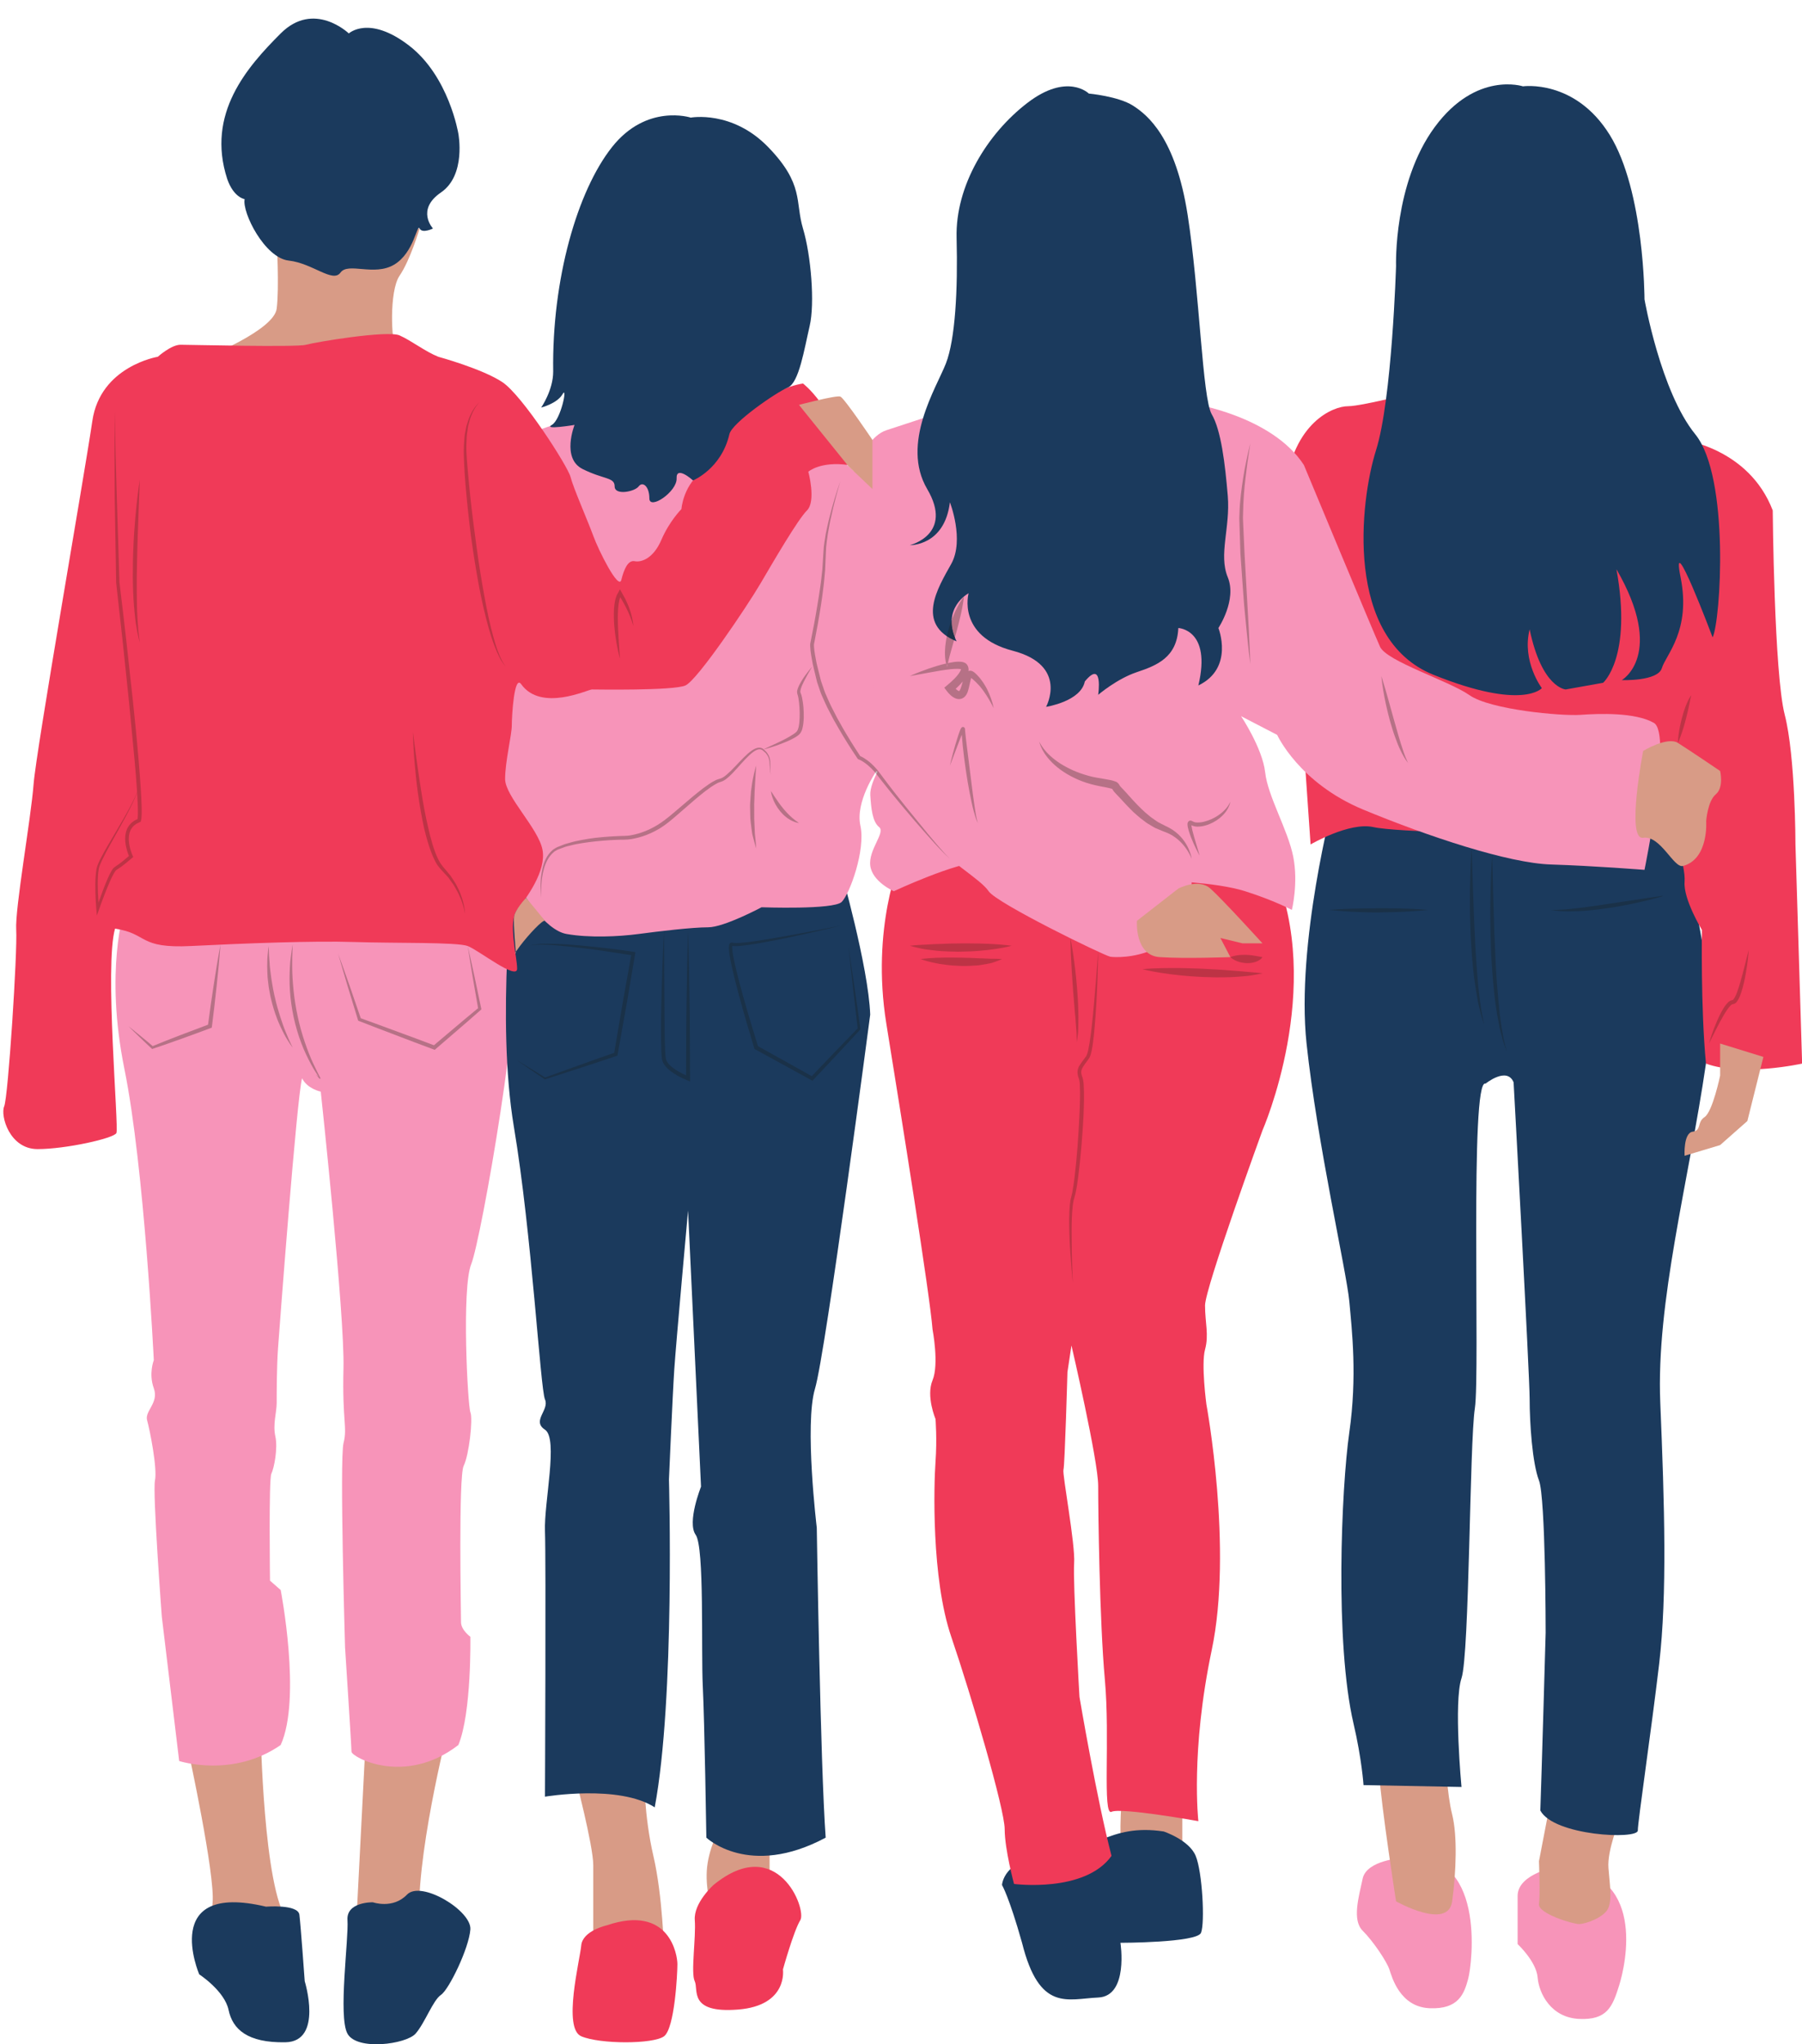 <?xml version="1.0" encoding="UTF-8"?><svg xmlns="http://www.w3.org/2000/svg" xmlns:xlink="http://www.w3.org/1999/xlink" height="494.8" preserveAspectRatio="xMidYMid meet" version="1.0" viewBox="-0.8 -4.5 436.3 494.8" width="436.3" zoomAndPan="magnify"><defs><clipPath id="a"><path d="M 82 453 L 114 453 L 114 490.328 L 82 490.328 Z M 82 453"/></clipPath><clipPath id="b"><path d="M 309 89 L 435.531 89 L 435.531 255 L 309 255 Z M 309 89"/></clipPath></defs><g><g id="change1_1"><path d="M 338.828 445.219 C 338.828 445.219 330.098 445.703 329.129 450.23 C 328.156 454.758 326.539 460.258 329.129 462.844 C 331.715 465.43 334.949 470.281 335.598 472.223 C 336.242 474.164 338.184 481.277 345.297 481.602 C 352.414 481.926 353.707 478.043 354.676 474.488 C 355.648 470.93 359.203 442.793 338.828 445.219" fill="#f794b9"/></g><g id="change1_2"><path d="M 376.348 447.32 C 376.348 447.32 366.645 448.938 366.645 454.434 C 366.645 459.934 366.645 466.078 366.645 466.078 C 366.645 466.078 371.172 470.281 371.492 474.164 C 371.816 478.043 374.719 483.867 381.516 484.191 C 388.312 484.512 389.605 481.277 391.223 476.105 C 392.84 470.93 398.016 448.289 376.348 447.32" fill="#f794b9"/></g><g id="change2_1"><path d="M 349.18 421.125 C 349.18 421.125 349.504 429.531 350.797 434.707 C 352.09 439.879 351.766 448.613 350.797 455.73 C 349.824 462.844 337.211 455.73 337.211 455.73 C 337.211 455.73 333.652 433.09 333.008 423.711 C 332.359 414.332 349.18 421.125 349.18 421.125" fill="#d89b86"/></g><g id="change2_2"><path d="M 391.223 436.324 C 391.223 436.324 388.312 443.438 388.637 447.645 C 388.961 451.848 389.555 455.082 388.609 457.348 C 387.664 459.609 383.137 461.227 381.52 461.227 C 379.902 461.227 371.492 458.641 371.816 456.375 C 372.141 454.113 371.812 446.027 371.812 446.027 L 375.051 429.211 L 391.223 436.324" fill="#d89b86"/></g><g id="change2_3"><path d="M 138.312 425.004 C 138.312 425.004 142.84 442.145 142.84 446.996 C 142.84 451.848 142.84 467.695 142.84 467.695 C 142.84 467.695 154.16 468.344 155.777 467.695 C 157.395 467.047 159.98 467.984 159.98 467.984 C 159.98 467.984 159.656 454.418 157.395 444.727 C 155.129 435.031 155.129 425.004 155.129 425.004 L 138.312 425.004" fill="#d89b86"/></g><g id="change2_4"><path d="M 173.242 438.465 C 173.242 438.465 170.652 443.117 170.332 448.289 C 170.008 453.465 171.785 458.973 171.785 458.973 L 185.531 458.973 L 185.531 443.117 L 173.242 438.465" fill="#d89b86"/></g><g id="change2_5"><path d="M 49.371 81.859 C 49.371 81.859 65.543 75.395 66.191 70.219 C 66.84 65.043 66.191 53.727 66.191 53.727 L 100.797 50.812 C 100.797 50.812 98.531 58.465 95.945 62.238 C 93.359 66.016 94.004 78.629 94.973 79.273 C 95.945 79.922 49.371 81.859 49.371 81.859" fill="#d89b86"/></g><g id="change2_6"><path d="M 285.469 432.121 L 285.469 445.219 C 285.469 445.219 277.332 441.184 270.914 444.727 C 269.941 439.559 270.914 429.211 270.914 429.211 L 285.469 432.121" fill="#d89b86"/></g><g id="change2_7"><path d="M 44.844 419.504 C 44.844 419.504 51.312 449.262 50.668 456.051 C 50.02 462.844 56.164 464.707 56.164 464.707 C 56.164 464.707 63.281 459.355 68.777 460.293 C 62.957 452.82 62.309 414.332 62.309 414.332 L 44.844 419.504" fill="#d89b86"/></g><g id="change2_8"><path d="M 107.59 414.332 C 107.59 414.332 99.504 446.027 100.797 461.875 C 92.387 461.227 85.273 464.707 85.273 464.707 L 87.859 414.332 L 107.59 414.332" fill="#d89b86"/></g><g id="change3_2"><path d="M 146.074 461.551 C 146.074 461.551 140.254 462.844 139.93 466.402 C 139.605 469.961 135.402 486.453 139.93 488.395 C 144.457 490.336 157.395 490.336 159.98 488.395 C 162.57 486.453 163.215 473.195 163.215 470.93 C 163.215 468.664 161.273 456.375 146.074 461.551" fill="#f03a58"/></g><g id="change3_3"><path d="M 171.949 451.773 C 171.949 451.773 167.098 456.121 167.422 460.293 C 167.742 464.461 166.418 473.066 167.406 475.07 C 168.391 477.074 165.766 482.895 177.91 481.926 C 190.059 480.957 188.766 472.223 188.766 472.223 C 188.766 472.223 191.352 462.914 192.969 460.293 C 194.586 457.668 187.473 439.082 171.949 451.773" fill="#f03a58"/></g><g id="change4_1"><path d="M 280.938 438.82 C 280.938 438.82 287.086 440.836 288.699 444.727 C 290.316 448.613 290.965 460.938 289.992 463.348 C 289.023 465.754 270.48 465.77 270.48 465.77 C 270.48 465.77 272.531 478.691 265.094 479.016 C 257.652 479.336 250.859 482.594 246.656 465.77 C 243.547 454.707 241.805 451.773 241.805 451.773 C 241.805 451.773 242.129 445.363 252.801 444.727 C 263.477 444.086 267.68 436.785 280.938 438.82" fill="#1b3a5d"/></g><g id="change4_2"><path d="M 63.602 457.023 C 63.602 457.023 71.367 456.387 71.688 458.973 C 72.012 461.551 72.98 475.07 72.98 475.07 C 72.98 475.07 77.512 489.688 68.293 489.848 C 59.074 490.012 55.52 486.668 54.547 482.035 C 53.578 477.398 47.434 473.406 47.434 473.406 C 47.434 473.406 37.766 450.867 63.602 457.023" fill="#1b3a5d"/></g><g clip-path="url(#a)" id="change4_9"><path d="M 89.477 455.961 C 89.477 455.961 83.008 455.797 83.332 460.293 C 83.656 464.785 81.043 483.543 83.32 487.746 C 85.594 491.953 97.562 490.336 99.828 487.746 C 102.09 485.16 104.031 479.66 105.973 478.367 C 107.91 477.074 112.762 467.047 113.086 462.52 C 113.41 457.992 101.137 450.555 97.734 454.113 C 94.328 457.668 89.477 455.961 89.477 455.961" fill="#1b3a5d"/></g><g id="change1_3"><path d="M 29.32 215.754 C 29.32 215.754 24.469 230.309 29.32 254.242 C 34.172 278.176 36.438 324.746 36.438 324.746 C 36.438 324.746 35.145 327.98 36.438 331.539 C 37.73 335.094 34.172 337.035 34.82 339.301 C 35.465 341.562 37.332 350.941 36.723 353.852 C 36.113 356.766 38.379 386.84 38.379 386.84 L 42.582 421.77 C 42.582 421.77 55.52 425.977 67.16 417.891 C 72.262 406.637 67.16 380.375 67.16 380.375 L 64.574 378.109 C 64.574 378.109 64.25 353.531 64.898 352.234 C 65.543 350.941 66.516 346.09 65.867 343.18 C 65.219 340.27 66.191 337.359 66.191 335.094 C 66.191 332.832 66.191 326.363 66.516 321.836 C 66.84 317.309 71.043 261.355 72.336 256.504 C 73.629 259.094 76.863 259.738 76.863 259.738 C 76.863 259.738 82.684 313.75 82.363 326.688 C 82.039 339.621 83.359 340.918 82.375 344.797 C 81.391 348.68 82.746 394.281 82.746 394.281 C 82.746 394.281 84.301 418.211 84.301 419.504 C 84.301 420.801 97.238 427.914 110.176 417.891 C 113.41 410.129 113.086 391.691 113.086 391.691 C 113.086 391.691 110.82 390.074 110.82 388.137 C 110.82 386.195 110.176 352.883 111.469 350.297 C 112.762 347.711 113.75 338.977 113.094 337.359 C 112.438 335.742 110.934 307.281 113.305 301.461 C 115.672 295.641 126.277 235.164 123.727 224.328 C 121.172 213.492 29.32 215.754 29.32 215.754" fill="#f794b9"/></g><g id="change3_4"><path d="M 258.621 321.188 L 257.652 327.617 C 257.652 327.617 257.008 350.297 256.684 351.266 C 256.359 352.234 259.594 369.379 259.27 373.906 C 258.945 378.434 260.562 406.246 260.562 406.246 C 260.562 406.246 264.77 431.148 268.324 444.727 C 261.855 453.77 244.715 451.523 244.715 451.523 C 244.715 451.523 242.453 443.117 242.453 438.266 C 242.453 433.414 234.367 405.922 229.516 391.691 C 224.664 377.461 225.312 354.824 225.707 349.324 C 226.102 343.828 225.707 338.977 225.707 338.977 C 225.707 338.977 223.371 333.477 224.988 329.598 C 226.605 325.715 224.988 317.309 224.988 317.309 C 224.34 308.898 217.551 266.531 213.793 243.246 C 210.039 219.961 217.227 203.465 217.227 203.465 C 217.227 203.465 267.68 196.352 307.461 205.73 C 320.07 234.516 304.871 269.117 304.871 269.117 C 304.871 269.117 290.965 307.281 290.965 311.488 C 290.965 315.691 291.934 318.602 290.965 322.16 C 289.992 325.715 291.289 335.418 291.289 335.418 C 291.289 335.418 297.758 370.348 292.582 394.926 C 287.406 419.504 289.348 436.324 289.348 436.324 C 289.348 436.324 270.57 432.957 268.324 434.059 C 266.078 435.168 268.004 416.273 266.707 402.043 C 265.414 387.812 265.094 361.289 265.094 355.148 C 265.094 349.004 258.621 321.188 258.621 321.188" fill="#f03a58"/></g><g id="change4_3"><path d="M 209.895 241.09 C 209.465 229.449 202.672 205.73 202.672 205.73 L 123.621 205.73 C 123.621 205.73 119.281 242.383 123.621 268.258 C 127.965 294.129 130.023 331.645 131.148 334.234 C 132.277 336.82 127.867 339.41 131.148 341.566 C 134.434 343.723 130.887 359.246 131.148 366.145 C 131.414 373.043 131.148 430.398 131.148 430.398 C 131.148 430.398 149.094 427.379 157.719 432.984 C 162.672 406.699 161.168 353.641 161.168 353.641 C 161.168 353.641 162.031 333.371 162.461 326.902 C 162.895 320.434 165.793 288.527 165.793 288.527 L 168.93 355.363 C 168.93 355.363 165.48 363.992 167.637 367.008 C 169.789 370.027 168.93 395.039 169.359 403.664 C 169.789 412.289 170.223 440.316 170.223 440.316 C 170.223 440.316 180.574 450.234 199.113 440.316 C 197.82 422.637 196.957 365.285 196.957 365.285 C 196.957 365.285 193.938 340.273 196.527 331.648 C 199.113 323.023 209.895 241.09 209.895 241.09" fill="#1b3a5d"/></g><g id="change4_4"><path d="M 365.672 257.477 C 364.055 253.594 358.883 257.801 358.883 257.801 C 355 256.184 357.59 327.98 356.293 336.391 C 355 344.797 355 395.898 353.059 401.719 C 351.117 407.539 353.059 428.051 353.059 428.051 L 329.336 427.594 C 329.336 427.594 328.922 421.281 326.918 412.715 C 322.367 393.25 323.953 355.793 325.895 342.211 C 327.832 328.625 326.539 317.633 325.895 310.516 C 325.246 303.402 318.133 272.352 315.543 248.098 C 312.957 223.84 322.012 189.582 322.012 189.582 L 401.188 186.973 C 401.188 186.973 416.449 224.164 412.246 252.949 C 408.039 281.73 400.156 310.516 401.188 335.094 C 402.219 359.676 402.863 381.668 400.926 398.16 C 398.984 414.656 395.75 436.324 395.75 438.586 C 395.75 440.852 375.375 439.879 372.141 433.738 C 372.465 425.004 373.434 390.723 373.434 390.723 C 373.434 390.723 373.434 358.059 371.816 353.852 C 370.199 349.648 369.555 339.945 369.555 334.125 C 369.555 328.305 365.672 257.477 365.672 257.477" fill="#1b3a5d"/></g><g clip-path="url(#b)" id="change3_1"><path d="M 396.723 196.352 L 365.996 197.32 C 365.996 197.32 337.535 196.996 331.715 195.703 C 325.895 194.41 316.516 199.906 316.516 199.906 L 314.574 171.77 C 314.574 171.77 308.43 130.051 310.367 113.879 C 312.309 97.711 322.012 93.828 325.57 93.828 C 329.129 93.828 344.328 89.852 344.328 89.852 L 406.422 101.914 C 406.422 101.914 422.594 103.855 428.414 119.055 C 428.414 119.055 428.738 158.512 431.324 168.535 C 433.914 178.562 433.914 199.906 433.914 199.906 L 435.531 252.949 C 435.531 252.949 420.977 256.184 412.246 252.949 C 410.949 239.363 411.273 220.605 411.273 220.605 C 411.273 220.605 406.746 213.168 407.07 208.965 C 407.395 204.758 403.836 195.703 403.836 195.703 L 396.723 196.352" fill="#f03a58"/></g><g id="change1_4"><path d="M 287.73 208.965 C 287.73 208.965 270.266 194.734 258.293 191.824 C 246.32 188.91 238.57 186.324 236.953 177.594 C 235.336 168.859 227.574 157.863 226.605 150.426 C 225.637 142.988 211.402 117.078 211.402 117.078 C 204.613 104.43 195.824 104.176 195.824 104.176 C 195.824 104.176 154.484 97.062 141.871 97.062 C 129.258 97.062 117.613 106.441 117.613 106.441 L 117.613 206.699 L 125.375 210.902 C 125.375 210.902 130.875 220.605 136.371 221.578 C 141.871 222.547 148.984 222.223 153.836 221.578 C 158.688 220.93 166.773 219.961 170.652 219.961 C 174.535 219.961 183.59 215.109 183.59 215.109 C 183.59 215.109 201.055 215.754 202.996 213.816 C 204.938 211.875 208.816 201.203 207.523 195.379 C 206.23 189.559 211.402 182.121 211.402 182.121 C 211.402 182.121 218.844 192.793 223.695 198.289 C 228.547 203.789 236.633 208.316 238.57 211.227 C 240.512 214.141 266.387 226.754 268.004 227.074 C 269.617 227.398 287.73 228.047 287.73 208.965" fill="#f794b9"/></g><g id="change1_5"><path d="M 314.898 108.059 C 307.137 96.094 287.73 93.18 287.73 93.18 L 238.57 91.496 C 238.57 91.496 220.781 97.387 213.793 99.648 C 206.805 101.914 202.672 119.055 202.672 119.055 L 213.793 178.562 C 213.793 178.562 209.719 184.707 209.914 187.941 C 210.109 191.176 210.434 194.41 212.051 195.703 C 213.668 196.996 209.395 201.203 209.914 205.082 C 210.434 208.965 215.609 211.227 215.609 211.227 C 215.609 211.227 230.809 204.113 236.953 204.113 C 243.098 204.113 280.293 208.641 280.293 208.641 C 280.293 208.641 293.551 208.965 300.668 211.227 C 307.781 213.492 311.984 215.754 311.984 215.754 C 311.984 215.754 313.602 209.285 312.309 202.82 C 311.016 196.352 306.164 188.266 305.52 182.445 C 304.871 176.621 299.695 168.859 299.695 168.859 L 308.43 173.387 C 308.43 173.387 313.695 185.031 329.336 191.5 C 344.977 197.969 364.379 204.438 374.727 204.758 C 385.078 205.082 397.367 206.055 397.367 206.055 C 397.367 206.055 404.16 173.066 399.633 170.477 C 395.105 167.891 386.371 168.215 381.844 168.535 C 377.316 168.859 360.066 167.316 355 163.777 C 349.934 160.238 334.949 155.602 333.332 152.043 C 331.715 148.484 314.898 108.059 314.898 108.059" fill="#f794b9"/></g><g id="change3_5"><path d="M 125.375 161.098 C 123.684 158.73 123.113 168.859 123.113 171.125 C 123.113 173.387 121.496 179.855 121.496 184.062 C 121.496 188.266 129.578 196.027 130.551 201.203 C 131.52 206.375 126.668 212.844 124.406 215.754 C 122.141 218.668 124.406 227.074 124.406 229.984 C 124.406 232.898 115.027 225.457 112.438 224.488 C 109.852 223.52 94.652 223.84 84.949 223.52 C 75.246 223.195 58.43 223.84 45.492 224.488 C 32.555 225.137 35.203 221.52 27.059 220.281 C 24.469 229.016 28.027 268.473 27.383 269.766 C 26.734 271.059 15.09 273.648 8.301 273.648 C 1.508 273.648 -0.758 265.562 0.215 263.297 C 1.184 261.035 3.449 225.781 3.125 220.605 C 2.801 215.434 6.684 193.762 7.328 185.355 C 7.977 176.945 19.617 110.645 21.559 97.387 C 23.5 84.125 37.406 81.859 37.406 81.859 C 37.406 81.859 40.641 78.949 42.906 78.949 C 45.168 78.949 71.043 79.598 73.305 78.949 C 75.57 78.305 93.035 75.395 95.945 76.688 C 98.855 77.98 102.09 80.566 105.324 81.859 C 105.324 81.859 115.996 84.773 120.848 88.008 C 125.699 91.242 136.695 108.383 137.344 110.969 C 137.988 113.555 141.547 121.641 142.84 125.199 C 144.133 128.758 148.984 138.461 149.633 135.871 C 150.277 133.285 151.25 131.02 152.867 131.344 C 154.484 131.668 157.395 130.695 159.336 126.168 C 161.273 121.641 164.188 118.73 164.188 118.73 C 164.188 118.73 164.508 113.555 168.715 110 C 172.918 106.441 172.918 99.004 174.211 98.355 C 175.504 97.711 185.531 89.621 193.617 88.328 C 193.617 88.328 201.055 93.828 204.613 108.059 C 197.82 107.09 194.91 109.676 194.91 109.676 C 194.91 109.676 196.852 116.789 194.586 119.055 C 192.324 121.316 186.5 131.344 183.266 136.844 C 180.031 142.34 168.066 160.129 165.156 161.422 C 162.246 162.715 143.488 162.391 142.516 162.391 C 141.547 162.391 130.227 167.891 125.375 161.098" fill="#f03a58"/></g><g id="change2_9"><path d="M 406.688 205.113 C 405.566 205.414 404.211 203.555 402.613 201.699 C 401.004 199.832 399.152 197.969 397.043 198.289 C 392.84 198.938 397.043 177.27 397.043 177.27 C 397.043 177.27 402.863 173.711 405.453 175.328 C 408.039 176.945 415.676 182.121 415.676 182.121 C 415.676 182.121 416.633 186.098 414.633 187.762 C 412.633 189.43 412.301 194.262 412.301 194.262 C 412.301 194.262 412.977 203.43 406.688 205.113" fill="#d89b86"/></g><g id="change2_10"><path d="M 192.645 93.504 C 192.645 93.504 201.703 91.105 202.672 91.496 C 203.645 91.887 210.441 101.988 210.441 101.988 L 210.441 113.879 L 204.613 108.34 L 192.645 93.504" fill="#d89b86"/></g><g id="change2_11"><path d="M 426.152 251.332 L 422.27 266.855 L 415.676 272.676 L 407.07 275.266 C 407.07 275.266 406.746 269.766 409.012 269.441 C 411.273 269.117 409.98 267.18 411.922 265.887 C 413.859 264.59 415.676 255.859 415.676 255.859 L 415.676 248.098 L 426.152 251.332" fill="#d89b86"/></g><g id="change2_12"><path d="M 284.496 210.582 C 284.496 210.582 289.348 207.992 292.258 210.582 C 295.168 213.168 304.871 223.84 304.871 223.84 L 300.02 223.84 L 294.684 222.547 L 297.098 227.176 C 297.098 227.176 286.059 227.594 279.969 227.176 C 273.879 226.754 274.473 218.395 274.473 218.395 L 284.496 210.582" fill="#d89b86"/></g><g id="change2_13"><path d="M 126.57 212.816 C 126.57 212.816 123.914 215.652 123.672 217.395 C 123.434 219.137 124.117 226.105 124.117 226.105 C 124.117 226.105 123.039 227.238 125.098 224.488 C 127.156 221.738 130.691 218.004 131.125 218.414 C 131.555 218.824 126.57 212.816 126.57 212.816" fill="#d89b86"/></g><g id="change4_5"><path d="M 58.43 43.699 C 58.43 43.699 55.797 43.352 54.223 38.848 C 49.051 23 59.074 11.68 67.16 3.594 C 75.246 -4.488 83.656 3.594 83.656 3.594 C 83.656 3.594 88.508 -0.934 98.211 6.508 C 107.91 13.945 110.176 27.852 110.176 27.852 C 110.176 27.852 112.117 37.879 105.973 42.082 C 99.828 46.285 104.031 50.812 104.031 50.812 C 104.031 50.812 101.441 52.105 100.797 50.812 C 100.148 49.52 99.504 56.637 94.652 59.547 C 89.801 62.457 83.496 58.898 81.637 61.484 C 79.773 64.074 74.922 59.223 69.102 58.574 C 63.281 57.93 57.781 46.934 58.43 43.699" fill="#1b3a5d"/></g><g id="change4_6"><path d="M 284.496 147.516 C 284.496 147.516 292.582 147.84 289.348 161.422 C 298.078 157.219 294.199 147.516 294.199 147.516 C 294.199 147.516 298.727 140.723 296.465 135.227 C 294.199 129.727 297.109 123.258 296.465 115.496 C 295.816 107.734 294.848 99.648 292.582 95.77 C 290.316 91.887 289.672 66.336 286.762 47.578 C 283.852 28.82 277.059 23.324 273.5 21.059 C 269.941 18.797 262.828 18.148 262.828 18.148 C 262.828 18.148 257.652 12.973 247.949 20.41 C 238.246 27.852 230.484 40.465 230.809 53.078 C 231.133 65.691 230.484 77.656 228.223 83.477 C 225.957 89.301 217.227 102.883 223.695 113.879 C 230.164 124.875 219.488 127.465 219.488 127.465 C 219.488 127.465 227.898 127.715 229.191 117.078 C 229.191 117.078 232.75 126.168 229.516 131.992 C 226.281 137.812 220.781 146.543 230.809 150.75 C 226.93 142.664 233.719 139.105 233.719 139.105 C 233.719 139.105 230.809 149.457 244.395 153.012 C 257.977 156.57 252.477 166.598 252.477 166.598 C 252.477 166.598 260.887 165.305 261.855 160.453 C 266.387 154.953 265.094 163.688 265.094 163.688 C 265.094 163.688 269.617 159.805 274.473 158.188 C 279.32 156.57 284.172 154.629 284.496 147.516" fill="#1b3a5d"/></g><g id="change4_7"><path d="M 175.801 100.598 C 176.441 97.812 187.23 90.41 189.949 89.301 C 192.664 88.195 193.941 79.922 195.234 74.422 C 196.527 68.926 195.559 57.281 193.617 50.812 C 191.676 44.344 193.941 40.141 185.207 31.121 C 176.477 22.102 166.449 23.969 166.449 23.969 C 166.449 23.969 155.777 20.484 147.367 31.121 C 138.961 41.758 132.812 63.102 133.137 85.418 C 133.152 89.945 130.227 94.152 130.227 94.152 C 130.227 94.152 134.109 93.18 135.402 90.918 C 136.695 88.652 135.023 97.078 132.812 98.355 C 130.605 99.633 138.312 98.355 138.312 98.355 C 138.312 98.355 135.078 106.441 140.254 109.027 C 145.43 111.617 148.016 110.969 148.016 113.234 C 148.016 115.496 152.867 114.527 153.836 113.234 C 154.809 111.938 156.426 113.234 156.426 116.145 C 156.426 119.055 163.156 114.527 163.023 111.293 C 162.891 108.059 166.996 111.793 166.996 111.793 C 166.996 111.793 173.859 109.004 175.801 100.598" fill="#1b3a5d"/></g><g id="change4_8"><path d="M 413.859 149.777 C 415.805 145.898 418.066 110.969 409.656 100.621 C 401.25 90.27 397.367 67.953 397.367 67.953 C 397.367 67.953 397.367 41.758 388.961 28.176 C 380.551 14.59 367.938 16.398 367.938 16.398 C 367.938 16.398 356.617 12.652 346.594 26.234 C 336.566 39.816 337.211 59.867 337.211 59.867 C 337.211 59.867 336.242 92.211 332.359 104.5 C 328.48 116.789 324.602 150.102 346.27 158.836 C 367.938 167.566 372.508 162.066 372.508 162.066 C 372.508 162.066 367.613 155.602 369.555 147.84 C 372.508 162.066 378.285 162.391 378.285 162.391 L 387.344 160.773 C 387.344 160.773 394.457 154.629 390.574 133.285 C 402.543 153.984 391.867 160.129 391.867 160.129 C 391.867 160.129 400.602 160.453 401.57 157.219 C 402.543 153.984 408.688 148.16 406.102 135.227 C 403.512 122.289 413.859 149.777 413.859 149.777" fill="#1b3a5d"/></g><g id="change5_1"><path d="M 22.652 217.121 L 22.52 215.594 C 22.402 214.238 22.336 212.891 22.297 211.535 C 22.266 210.18 22.258 208.836 22.367 207.457 C 22.379 207.109 22.43 206.777 22.48 206.445 C 22.547 206.102 22.535 205.797 22.668 205.426 C 22.762 205.074 22.883 204.75 23.027 204.441 C 23.152 204.121 23.305 203.816 23.457 203.512 C 24.062 202.297 24.738 201.125 25.418 199.961 C 26.777 197.629 28.18 195.332 29.508 192.988 C 30.164 191.816 30.824 190.641 31.41 189.43 C 31.715 188.828 31.984 188.211 32.246 187.594 L 32.391 187.215 C 32.383 187.109 32.379 187.008 32.371 186.902 C 32.211 184.504 32.016 182.105 31.801 179.703 L 30.426 165.316 L 28.918 150.938 L 27.324 136.566 L 27.324 136.527 L 26.973 115.824 L 26.926 105.469 L 26.953 100.293 L 27 97.703 C 27.039 96.844 27.039 95.977 27.164 95.121 C 27.059 95.98 27.082 96.844 27.066 97.703 L 27.082 100.293 L 27.184 105.469 L 27.48 115.812 L 28.121 136.484 C 28.727 141.266 29.262 146.055 29.809 150.84 L 31.387 165.219 C 31.895 170.016 32.371 174.812 32.77 179.621 C 32.973 182.027 33.156 184.434 33.305 186.844 C 33.383 188.051 33.441 189.258 33.48 190.469 C 33.492 191.078 33.516 191.684 33.5 192.297 C 33.492 192.605 33.496 192.906 33.465 193.23 L 33.426 193.707 L 33.301 194.254 L 33.266 194.402 L 33.039 194.512 L 32.516 194.762 C 32.332 194.836 32.164 194.926 32.02 195.051 C 31.875 195.168 31.707 195.266 31.57 195.395 L 31.195 195.812 C 31.074 195.953 31 196.133 30.898 196.289 C 30.785 196.441 30.734 196.629 30.668 196.809 C 30.594 196.984 30.535 197.164 30.512 197.359 C 30.477 197.551 30.418 197.734 30.418 197.934 C 30.371 198.324 30.383 198.723 30.402 199.121 C 30.445 199.523 30.496 199.922 30.582 200.32 C 30.75 201.109 31.004 201.91 31.324 202.633 L 31.461 202.934 L 31.219 203.141 C 30.723 203.57 30.223 203.98 29.715 204.398 C 29.184 204.797 28.668 205.254 28.121 205.59 C 27.859 205.77 27.562 205.945 27.328 206.129 L 27.227 206.219 L 27.102 206.391 C 27.016 206.5 26.934 206.629 26.855 206.766 C 26.535 207.293 26.266 207.879 25.992 208.457 C 24.941 210.801 24.035 213.234 23.168 215.668 L 22.652 217.121 M 32.398 187.312 L 32.293 187.609 C 32.047 188.238 31.789 188.863 31.5 189.473 C 30.941 190.699 30.312 191.895 29.684 193.086 C 28.414 195.465 27.062 197.801 25.766 200.156 C 25.117 201.336 24.473 202.52 23.906 203.727 C 23.762 204.027 23.617 204.332 23.5 204.637 C 23.367 204.941 23.258 205.25 23.18 205.555 C 23.074 205.816 23.074 206.203 23.02 206.523 C 22.973 206.855 22.926 207.191 22.922 207.52 C 22.832 208.828 22.859 210.18 22.906 211.516 C 22.941 212.332 22.988 213.148 23.051 213.961 C 23.734 212.004 24.457 210.059 25.285 208.141 C 25.559 207.539 25.82 206.941 26.164 206.355 C 26.246 206.207 26.336 206.059 26.449 205.91 L 26.605 205.691 L 26.867 205.453 C 27.141 205.238 27.406 205.082 27.672 204.891 C 28.223 204.535 28.676 204.117 29.184 203.738 L 30.418 202.695 C 30.117 201.977 29.898 201.258 29.73 200.5 C 29.637 200.07 29.578 199.633 29.531 199.191 C 29.504 198.746 29.492 198.301 29.539 197.848 C 29.543 197.621 29.605 197.398 29.645 197.172 C 29.68 196.945 29.746 196.727 29.832 196.508 C 29.914 196.289 29.98 196.066 30.113 195.867 C 30.238 195.672 30.336 195.453 30.484 195.273 L 30.957 194.746 C 31.125 194.582 31.324 194.461 31.508 194.312 C 31.688 194.164 31.891 194.051 32.098 193.961 L 32.484 193.777 C 32.496 193.711 32.512 193.648 32.527 193.586 L 32.559 193.16 C 32.586 192.883 32.582 192.578 32.586 192.285 C 32.598 191.695 32.574 191.094 32.559 190.5 C 32.52 189.438 32.465 188.379 32.398 187.312" fill="#bd3345"/></g><g id="change5_2"><path d="M 33.051 151.07 C 33.051 151.07 32.902 150.469 32.648 149.418 C 32.512 148.891 32.391 148.242 32.277 147.492 C 32.152 146.746 31.988 145.906 31.914 144.977 C 31.824 144.051 31.688 143.051 31.629 141.984 C 31.555 140.922 31.453 139.797 31.434 138.637 C 31.34 136.312 31.332 133.828 31.383 131.352 C 31.406 130.113 31.461 128.875 31.508 127.656 C 31.543 126.438 31.645 125.238 31.707 124.078 C 31.859 121.762 32.078 119.605 32.258 117.758 C 32.438 115.906 32.66 114.375 32.797 113.301 C 32.945 112.227 33.051 111.617 33.051 111.617 C 33.051 111.617 32.957 114.09 32.816 117.797 C 32.746 119.648 32.668 121.809 32.586 124.125 C 32.516 126.438 32.414 128.906 32.383 131.371 C 32.312 133.84 32.305 136.305 32.316 138.617 C 32.328 139.77 32.344 140.887 32.355 141.945 C 32.359 143.008 32.438 144.004 32.473 144.93 C 32.508 145.855 32.594 146.695 32.645 147.445 C 32.691 148.199 32.754 148.852 32.84 149.383 C 32.973 150.457 33.051 151.07 33.051 151.07" fill="#bd3345"/></g><g id="change5_3"><path d="M 121.691 156.895 C 121.691 156.895 121.523 156.695 121.207 156.328 C 120.914 155.941 120.512 155.344 120.098 154.531 C 119.688 153.719 119.242 152.707 118.805 151.516 C 118.355 150.332 117.922 148.969 117.5 147.469 C 116.668 144.465 115.82 140.93 115.117 137.105 C 114.41 133.277 113.766 129.184 113.203 125.074 C 112.688 120.961 112.25 116.836 111.918 112.961 C 111.746 111.023 111.637 109.148 111.562 107.363 C 111.484 105.582 111.43 103.883 111.594 102.32 C 111.645 101.535 111.68 100.785 111.852 100.086 C 112.016 99.387 112.066 98.707 112.301 98.105 C 112.512 97.504 112.656 96.922 112.883 96.422 C 113.125 95.926 113.324 95.457 113.547 95.059 C 113.793 94.676 114.008 94.324 114.211 94.039 C 114.441 93.77 114.637 93.539 114.793 93.355 C 115.133 93.02 115.34 92.867 115.352 92.859 C 115.344 92.863 115.297 92.906 115.211 92.984 C 115.125 93.078 114.996 93.215 114.836 93.391 C 114.691 93.586 114.516 93.824 114.309 94.109 C 114.137 94.41 113.938 94.762 113.715 95.152 C 113.52 95.555 113.348 96.023 113.141 96.52 C 112.945 97.023 112.832 97.602 112.656 98.199 C 112.461 98.793 112.445 99.473 112.324 100.156 C 112.195 100.848 112.172 101.582 112.152 102.352 C 112.043 103.887 112.152 105.555 112.285 107.32 C 112.418 109.09 112.605 110.953 112.781 112.883 C 113.152 116.738 113.633 120.848 114.195 124.941 C 114.715 129.043 115.309 133.137 115.973 136.949 C 116.637 140.766 117.297 144.32 118.043 147.324 C 118.426 148.824 118.781 150.199 119.156 151.395 C 119.523 152.598 119.91 153.621 120.273 154.449 C 120.645 155.27 120.984 155.891 121.25 156.297 C 121.539 156.688 121.691 156.895 121.691 156.895 M 115.352 92.859 L 115.352 92.859" fill="#bd3345"/></g><g id="change5_4"><path d="M 111.793 216.727 C 111.793 216.727 111.777 216.543 111.703 216.211 C 111.652 215.871 111.512 215.391 111.355 214.777 C 111.273 214.473 111.145 214.145 111.023 213.781 C 110.914 213.418 110.762 213.035 110.57 212.637 C 110.383 212.238 110.223 211.797 109.98 211.371 C 109.738 210.941 109.488 210.492 109.223 210.02 C 108.965 209.551 108.598 209.117 108.273 208.637 C 108.105 208.402 107.938 208.164 107.762 207.922 C 107.559 207.699 107.355 207.477 107.145 207.25 C 106.355 206.352 105.301 205.418 104.645 204.113 C 103.977 202.871 103.477 201.523 103.031 200.145 C 102.586 198.762 102.211 197.344 101.867 195.914 C 101.242 193.055 100.77 190.168 100.383 187.457 C 99.996 184.746 99.777 182.199 99.578 180.023 C 99.383 177.844 99.312 176.02 99.242 174.746 C 99.184 173.473 99.18 172.742 99.18 172.742 C 99.18 172.742 99.562 175.629 100.137 179.961 C 100.414 182.125 100.824 184.637 101.238 187.328 C 101.664 190.02 102.184 192.875 102.844 195.695 C 103.156 197.105 103.508 198.508 103.918 199.863 C 104.332 201.219 104.801 202.535 105.41 203.703 C 105.98 204.867 106.883 205.773 107.703 206.781 C 107.906 207.027 108.105 207.266 108.305 207.504 C 108.473 207.766 108.637 208.02 108.801 208.273 C 109.113 208.781 109.465 209.242 109.711 209.742 C 109.953 210.238 110.188 210.715 110.41 211.164 C 110.629 211.621 110.758 212.086 110.914 212.504 C 111.078 212.922 111.203 213.32 111.285 213.699 C 111.379 214.078 111.484 214.418 111.543 214.73 C 111.793 215.992 111.793 216.727 111.793 216.727" fill="#bd3345"/></g><g id="change5_5"><path d="M 149.309 154.953 C 148.953 153.656 148.672 152.34 148.441 151.016 C 148.215 149.688 148.039 148.352 147.93 147.004 C 147.895 146.328 147.82 145.656 147.828 144.977 C 147.805 144.301 147.836 143.617 147.855 142.934 L 147.957 141.906 C 147.988 141.562 148.078 141.219 148.137 140.875 C 148.18 140.531 148.328 140.188 148.426 139.848 C 148.523 139.504 148.766 139.172 148.934 138.844 L 149.293 138.141 L 149.695 138.859 L 150.23 139.816 C 150.406 140.137 150.598 140.445 150.738 140.785 C 151.035 141.449 151.359 142.105 151.582 142.801 C 151.848 143.477 152.039 144.184 152.207 144.887 C 152.363 145.594 152.508 146.309 152.543 147.031 C 152.355 146.336 152.125 145.656 151.867 144.992 C 151.75 144.656 151.586 144.336 151.453 144.008 C 151.324 143.676 151.164 143.355 151.012 143.039 C 150.848 142.723 150.715 142.395 150.535 142.09 L 150.027 141.156 C 149.867 140.844 149.66 140.555 149.48 140.254 L 149.359 140.059 C 149.348 140.098 149.336 140.133 149.328 140.172 C 149.25 140.477 149.125 140.754 149.09 141.078 C 149.039 141.395 148.965 141.699 148.941 142.027 L 148.852 142.996 C 148.766 144.305 148.789 145.629 148.816 146.953 C 148.871 148.281 148.941 149.609 149.027 150.945 L 149.309 154.953" fill="#bd3345"/></g><g id="change6_1"><path d="M 130.227 212.816 C 130.227 212.816 130.043 211.613 130.09 209.484 C 130.121 208.426 130.219 207.129 130.555 205.672 C 130.895 204.238 131.508 202.547 132.977 201.273 C 133.141 201.098 133.371 201.004 133.574 200.863 C 133.766 200.746 134.016 200.578 134.23 200.512 C 134.672 200.34 135.117 200.164 135.57 199.984 C 136.016 199.781 136.523 199.68 137.016 199.531 C 137.512 199.398 138.016 199.238 138.531 199.129 C 140.582 198.691 142.766 198.316 145.039 198.133 C 146.176 198.031 147.332 197.941 148.504 197.895 C 149.676 197.812 150.902 197.895 151.984 197.676 C 154.238 197.273 156.488 196.375 158.484 195.129 C 160.48 193.902 162.277 192.25 164.094 190.723 C 165.902 189.176 167.688 187.641 169.512 186.258 C 170.438 185.578 171.348 184.91 172.383 184.406 C 172.867 184.125 173.555 184.016 173.91 183.848 C 174.328 183.656 174.746 183.344 175.129 183.023 C 176.664 181.699 177.938 180.176 179.238 178.895 C 179.887 178.254 180.531 177.645 181.238 177.164 C 181.762 176.812 182.391 176.477 183.027 176.477 C 183.223 176.477 183.422 176.508 183.613 176.578 C 183.793 176.645 183.949 176.742 184.086 176.867 C 183.973 176.918 183.914 176.945 183.914 176.945 C 183.914 176.945 183.984 176.93 184.117 176.895 C 184.121 176.898 184.125 176.902 184.129 176.906 C 184.258 177.031 184.387 177.152 184.508 177.27 C 184.773 177.484 184.973 177.777 185.152 178.066 C 185.523 178.629 185.633 179.242 185.691 179.773 C 185.742 180.848 185.668 181.668 185.719 182.234 C 185.809 182.793 185.855 183.09 185.855 183.09 C 185.855 183.09 185.789 182.793 185.664 182.238 C 185.582 181.68 185.59 180.828 185.496 179.793 C 185.422 179.285 185.285 178.707 184.922 178.223 C 184.754 177.973 184.578 177.719 184.289 177.508 C 184.16 177.395 184.027 177.277 183.895 177.16 C 183.781 177.059 183.637 176.977 183.488 176.93 C 183.367 176.887 183.238 176.867 183.109 176.867 C 182.59 176.867 182.02 177.18 181.516 177.559 C 180.879 178.039 180.258 178.637 179.641 179.289 C 178.387 180.586 177.18 182.137 175.605 183.578 C 175.199 183.93 174.781 184.281 174.234 184.551 C 173.621 184.828 173.203 184.863 172.746 185.145 C 171.828 185.633 170.926 186.273 170.035 186.949 C 168.258 188.32 166.5 189.863 164.703 191.43 C 162.895 192.977 161.133 194.648 159.012 195.98 C 156.887 197.27 154.555 198.184 152.121 198.598 C 150.852 198.824 149.695 198.719 148.539 198.789 C 147.383 198.824 146.238 198.902 145.113 198.996 C 142.867 199.176 140.711 199.469 138.684 199.84 C 138.18 199.934 137.699 200.07 137.219 200.184 C 136.738 200.312 136.262 200.387 135.805 200.578 C 135.344 200.746 134.891 200.91 134.449 201.074 C 134.211 201.141 134.074 201.25 133.867 201.363 C 133.688 201.484 133.477 201.555 133.324 201.715 C 131.992 202.812 131.305 204.383 130.91 205.766 C 130.52 207.168 130.359 208.445 130.281 209.496 C 130.129 211.602 130.227 212.816 130.227 212.816" fill="#b67186"/></g><g id="change6_2"><path d="M 183.914 176.945 C 183.914 176.945 183.973 176.918 184.086 176.867 C 184.539 176.652 185.867 176.035 187.68 175.188 C 188.797 174.656 190.113 174.008 191.355 173.18 C 191.695 172.945 191.879 172.824 192.172 172.484 C 192.309 172.289 192.461 171.945 192.539 171.582 C 192.719 170.852 192.781 170.035 192.805 169.23 C 192.859 167.613 192.754 165.953 192.516 164.473 C 192.453 164.074 192.375 163.848 192.242 163.426 C 192.086 162.832 192.277 162.473 192.383 162.098 C 192.648 161.383 192.992 160.789 193.32 160.246 C 193.977 159.164 194.645 158.355 195.086 157.773 C 195.539 157.203 195.824 156.895 195.824 156.895 C 195.824 156.895 195.613 157.254 195.242 157.883 C 194.871 158.508 194.367 159.422 193.812 160.52 C 193.535 161.066 193.254 161.676 193.074 162.316 C 192.992 162.617 192.93 163.008 193.012 163.141 C 193.133 163.426 193.309 163.922 193.375 164.297 C 193.719 165.875 193.84 167.555 193.805 169.262 C 193.77 170.113 193.695 170.969 193.477 171.824 C 193.367 172.254 193.215 172.684 192.855 173.117 C 192.625 173.383 192.16 173.734 191.84 173.918 C 190.449 174.762 189.066 175.246 187.898 175.707 C 186.727 176.152 185.719 176.43 185.023 176.648 C 184.613 176.766 184.305 176.848 184.117 176.895 C 183.984 176.93 183.914 176.945 183.914 176.945" fill="#b67186"/></g><g id="change6_3"><path d="M 192.645 194.734 C 192.645 194.734 192.48 194.703 192.191 194.633 C 191.895 194.57 191.488 194.441 191.023 194.215 C 190.781 194.117 190.547 193.973 190.293 193.816 C 190.035 193.668 189.781 193.488 189.531 193.281 C 189.012 192.895 188.539 192.391 188.09 191.871 C 187.66 191.336 187.27 190.77 186.965 190.207 C 186.656 189.648 186.422 189.102 186.254 188.617 C 185.906 187.66 185.855 186.973 185.855 186.973 C 185.855 186.973 186.219 187.527 186.766 188.367 C 187.039 188.773 187.359 189.246 187.711 189.738 C 188.066 190.23 188.445 190.75 188.859 191.234 C 189.066 191.477 189.258 191.734 189.48 191.953 C 189.699 192.18 189.895 192.422 190.117 192.621 C 190.328 192.828 190.527 193.043 190.742 193.219 C 190.949 193.395 191.133 193.59 191.332 193.73 C 191.523 193.875 191.695 194.02 191.852 194.152 C 192.016 194.266 192.156 194.367 192.273 194.449 C 192.512 194.633 192.645 194.734 192.645 194.734" fill="#b67186"/></g><g id="change6_4"><path d="M 182.297 200.883 C 182.297 200.883 182.195 200.582 182.047 200.047 C 181.902 199.512 181.672 198.75 181.445 197.82 C 181.309 197.355 181.258 196.844 181.184 196.301 C 181.113 195.758 181.043 195.184 180.969 194.59 C 180.887 193.996 180.848 193.383 180.848 192.754 C 180.836 192.129 180.82 191.488 180.809 190.852 C 180.789 190.215 180.863 189.582 180.891 188.957 C 180.926 188.332 180.969 187.715 181.027 187.121 C 181.188 185.941 181.309 184.836 181.52 183.902 C 181.695 182.969 181.902 182.199 182.047 181.66 C 182.184 181.125 182.297 180.828 182.297 180.828 C 182.297 180.828 182.273 181.145 182.234 181.699 C 182.18 182.246 182.148 183.035 182.086 183.98 C 182.004 184.918 181.992 186.02 181.902 187.191 C 181.887 187.777 181.871 188.383 181.852 189 C 181.84 189.613 181.777 190.238 181.809 190.863 C 181.809 191.488 181.812 192.113 181.812 192.73 C 181.812 193.344 181.793 193.953 181.848 194.535 C 181.875 195.121 181.902 195.688 181.926 196.223 C 181.957 196.758 181.938 197.273 182.016 197.738 C 182.129 198.668 182.18 199.457 182.234 200.008 C 182.281 200.559 182.297 200.883 182.297 200.883" fill="#b67186"/></g><g id="change7_1"><path d="M 211.379 182.855 L 211.125 182.543 C 211.301 182.27 211.402 182.121 211.402 182.121 C 211.402 182.121 211.473 182.219 211.598 182.398 C 211.523 182.547 211.449 182.699 211.379 182.855" fill="#bbbab8"/></g><g id="change6_5"><path d="M 211.125 182.543 L 210.93 182.301 L 210.234 181.57 C 209.762 181.105 209.27 180.648 208.73 180.262 C 208.211 179.871 207.609 179.504 207.066 179.301 L 206.918 179.246 L 206.84 179.133 C 206.008 177.914 205.219 176.68 204.43 175.438 C 203.664 174.184 202.875 172.945 202.156 171.66 L 201.062 169.742 L 200.039 167.785 C 199.328 166.5 198.758 165.105 198.137 163.754 C 197.836 163.07 197.645 162.371 197.395 161.68 L 197.043 160.641 L 196.773 159.539 L 196.254 157.391 C 196.078 156.676 195.902 155.961 195.797 155.223 C 195.684 154.484 195.523 153.777 195.445 153.016 L 195.355 151.855 C 195.344 151.754 195.359 151.668 195.359 151.574 L 195.363 151.438 L 195.363 151.371 L 195.379 151.27 L 195.387 151.238 L 195.496 150.703 L 196.34 146.398 C 196.59 144.961 196.867 143.523 197.09 142.078 C 197.332 140.637 197.566 139.195 197.77 137.75 C 198.004 136.305 198.125 134.867 198.301 133.422 L 198.578 129.035 C 198.629 127.547 198.93 126.105 199.145 124.648 C 199.469 123.215 199.738 121.77 200.133 120.355 C 200.488 118.934 200.895 117.523 201.309 116.117 C 201.73 114.715 202.188 113.32 202.672 111.938 C 202.246 113.34 201.875 114.758 201.492 116.168 C 201.129 117.586 200.77 119.004 200.469 120.438 C 200.125 121.855 199.906 123.305 199.633 124.734 C 199.457 126.18 199.184 127.617 199.168 129.066 C 199.078 130.5 199.062 132.004 198.984 133.453 C 198.84 134.918 198.742 136.402 198.539 137.852 C 198.363 139.312 198.176 140.77 197.934 142.215 C 197.719 143.668 197.449 145.109 197.207 146.559 L 196.395 150.883 L 196.285 151.422 L 196.281 151.449 L 196.277 151.492 L 196.277 151.898 L 196.371 152.93 C 196.445 153.621 196.609 154.348 196.727 155.055 C 196.832 155.766 197.012 156.473 197.191 157.18 L 197.719 159.297 L 197.977 160.328 L 198.336 161.363 C 198.586 162.051 198.789 162.766 199.074 163.426 C 199.672 164.734 200.195 166.062 200.898 167.348 L 201.895 169.289 L 202.965 171.195 C 203.664 172.473 204.445 173.711 205.195 174.961 C 205.945 176.16 206.703 177.363 207.488 178.535 C 208.16 178.812 208.695 179.172 209.238 179.574 C 209.812 179.996 210.34 180.48 210.832 180.984 L 211.547 181.77 L 211.77 182.059 C 211.715 182.172 211.656 182.285 211.598 182.398 C 211.473 182.219 211.402 182.121 211.402 182.121 C 211.402 182.121 211.301 182.27 211.125 182.543" fill="#b67186"/></g><g id="change6_6"><path d="M 229.191 203.371 C 228.691 202.898 228.16 202.453 227.684 201.957 L 226.254 200.461 C 225.773 199.965 225.328 199.441 224.859 198.93 L 223.477 197.395 C 221.648 195.328 219.84 193.246 218.07 191.129 L 215.43 187.945 C 214.566 186.867 213.672 185.805 212.836 184.711 C 212.418 184.176 211.984 183.602 211.566 183.086 L 211.379 182.855 C 211.449 182.699 211.523 182.547 211.598 182.398 C 211.656 182.285 211.715 182.172 211.77 182.059 L 212.191 182.605 L 213.434 184.266 C 214.246 185.379 215.105 186.441 215.941 187.535 L 218.512 190.77 L 223.727 197.18 L 225.055 198.762 C 225.5 199.285 225.93 199.828 226.391 200.336 L 227.754 201.891 C 228.207 202.406 228.711 202.875 229.191 203.371" fill="#b67186"/></g><g id="change6_7"><path d="M 235.984 194.734 C 235.984 194.734 235.926 194.617 235.816 194.406 C 235.695 194.191 235.574 193.859 235.43 193.434 C 235.156 192.578 234.785 191.344 234.473 189.836 C 234.152 188.332 233.789 186.574 233.477 184.68 C 233.152 182.785 232.875 180.758 232.609 178.727 C 232.395 176.902 232.184 175.109 232.059 173.348 C 232.004 173.48 231.945 173.613 231.895 173.742 C 231.566 174.551 231.273 175.328 231.008 176.047 C 230.465 177.48 230.016 178.676 229.699 179.512 C 229.379 180.348 229.191 180.828 229.191 180.828 C 229.191 180.828 229.301 180.324 229.516 179.453 C 229.742 178.59 230.035 177.34 230.477 175.867 C 230.695 175.133 230.934 174.336 231.211 173.492 C 231.355 173.07 231.496 172.641 231.684 172.191 C 231.73 172.078 231.781 171.969 231.852 171.84 C 231.895 171.77 231.91 171.719 232.031 171.598 C 232.078 171.562 232.109 171.52 232.238 171.48 C 232.277 171.469 232.316 171.461 232.355 171.461 C 232.492 171.461 232.641 171.531 232.719 171.629 C 232.836 171.797 232.824 171.859 232.84 171.922 C 232.859 172.172 232.875 172.426 232.895 172.68 C 232.98 173.598 233.109 174.59 233.223 175.582 C 233.348 176.578 233.473 177.59 233.602 178.602 C 233.855 180.629 234.109 182.652 234.348 184.551 C 234.598 186.445 234.793 188.223 235.027 189.734 C 235.254 191.246 235.426 192.512 235.617 193.383 C 235.723 193.812 235.773 194.164 235.867 194.383 C 235.941 194.613 235.984 194.734 235.984 194.734" fill="#b67186"/></g><g id="change6_8"><path d="M 289.664 202.621 C 289.664 202.621 289.016 201.496 288.211 199.727 C 287.816 198.836 287.379 197.793 287.02 196.609 C 286.93 196.312 286.848 196.004 286.781 195.676 C 286.75 195.508 286.723 195.34 286.715 195.145 C 286.727 194.953 286.645 194.746 286.934 194.352 C 287.047 194.191 287.281 194.137 287.449 194.137 C 287.516 194.137 287.574 194.145 287.605 194.16 C 287.809 194.203 287.855 194.266 287.977 194.32 L 288.363 194.5 C 288.477 194.516 288.586 194.535 288.695 194.566 L 289.113 194.594 C 289.137 194.594 289.156 194.594 289.18 194.594 C 289.73 194.594 290.312 194.523 290.863 194.363 C 291.441 194.211 292.008 194.012 292.535 193.773 C 293.59 193.289 294.5 192.68 295.203 192.062 C 295.543 191.742 295.852 191.445 296.094 191.145 C 296.359 190.863 296.512 190.562 296.68 190.336 C 296.945 189.844 297.098 189.559 297.098 189.559 C 297.098 189.559 297.074 189.637 297.039 189.785 C 296.992 189.93 296.953 190.152 296.855 190.422 C 296.727 190.676 296.621 191.02 296.398 191.355 C 296.293 191.527 296.188 191.719 296.059 191.906 C 295.918 192.086 295.77 192.27 295.609 192.469 C 294.953 193.223 294.035 193.977 292.922 194.562 C 292.363 194.848 291.77 195.121 291.121 195.293 C 290.48 195.488 289.793 195.59 289.082 195.594 C 288.898 195.578 288.723 195.566 288.535 195.543 C 288.332 195.496 288.129 195.441 287.93 195.383 L 287.672 195.25 C 287.676 195.34 287.688 195.43 287.699 195.523 C 287.738 195.805 287.797 196.098 287.867 196.383 C 288.141 197.527 288.477 198.605 288.746 199.527 C 289.023 200.453 289.254 201.227 289.414 201.766 C 289.574 202.309 289.664 202.621 289.664 202.621" fill="#b67186"/></g><g id="change6_9"><path d="M 340.121 180.18 C 340.121 180.18 339.914 179.906 339.559 179.406 C 339.371 179.164 339.211 178.832 338.988 178.469 C 338.766 178.105 338.547 177.676 338.328 177.203 C 337.863 176.266 337.41 175.133 336.973 173.906 C 336.523 172.684 336.129 171.355 335.746 170.023 C 335.387 168.688 335.043 167.344 334.773 166.074 C 334.496 164.809 334.27 163.617 334.105 162.594 C 333.93 161.57 333.836 160.707 333.754 160.105 C 333.68 159.504 333.652 159.156 333.652 159.156 C 333.652 159.156 333.758 159.488 333.941 160.066 C 334.117 160.645 334.363 161.473 334.664 162.465 C 335.242 164.453 335.965 167.109 336.707 169.754 C 337.441 172.402 338.199 175.039 338.859 176.984 C 339.027 177.473 339.168 177.922 339.324 178.309 C 339.48 178.695 339.59 179.051 339.73 179.312 C 339.984 179.855 340.121 180.18 340.121 180.18" fill="#b67186"/></g><g id="change6_10"><path d="M 301.93 156.246 C 301.93 156.246 301.488 152.922 301.004 147.918 C 300.781 145.414 300.438 142.504 300.23 139.359 C 300.008 136.223 299.77 132.875 299.531 129.527 C 299.477 127.855 299.422 126.18 299.367 124.531 C 299.344 123.707 299.316 122.891 299.289 122.082 C 299.281 121.672 299.254 121.289 299.258 120.863 C 299.273 120.465 299.289 120.062 299.305 119.668 C 299.324 118.082 299.508 116.566 299.652 115.129 C 299.828 113.691 300.012 112.34 300.211 111.094 C 300.605 108.605 301.062 106.555 301.379 105.125 C 301.703 103.691 301.93 102.883 301.93 102.883 C 301.93 102.883 301.801 103.711 301.57 105.16 C 301.332 106.605 301.07 108.684 300.766 111.172 C 300.617 112.414 300.488 113.766 300.375 115.195 C 300.285 116.625 300.188 118.133 300.172 119.691 C 300.16 120.078 300.152 120.473 300.141 120.867 C 300.141 121.238 300.172 121.66 300.188 122.059 C 300.227 122.863 300.262 123.68 300.301 124.504 C 300.375 126.152 300.453 127.824 300.527 129.5 C 300.906 136.18 301.281 142.863 301.562 147.875 C 301.68 150.387 301.777 152.48 301.844 153.941 C 301.898 155.41 301.93 156.246 301.93 156.246" fill="#b67186"/></g><g id="change5_6"><path d="M 405.453 175.328 C 405.453 175.328 405.461 174.559 405.605 173.438 C 405.75 172.312 406.023 170.828 406.406 169.371 C 406.793 167.914 407.266 166.48 407.75 165.441 C 407.969 164.918 408.199 164.492 408.395 164.211 C 408.578 163.926 408.688 163.777 408.688 163.777 C 408.688 163.777 408.648 163.965 408.574 164.293 C 408.539 164.453 408.492 164.645 408.438 164.863 C 408.398 165.09 408.355 165.344 408.297 165.617 C 408.176 166.168 408.039 166.809 407.891 167.492 C 407.727 168.172 407.551 168.898 407.371 169.625 C 407.168 170.344 406.984 171.07 406.77 171.742 C 406.562 172.414 406.359 173.039 406.164 173.57 C 405.785 174.633 405.453 175.328 405.453 175.328" fill="#bd3345"/></g><g id="change5_7"><path d="M 412.977 248.098 C 412.977 248.098 413.074 247.711 413.285 247.051 C 413.504 246.395 413.789 245.445 414.23 244.34 C 414.676 243.238 415.188 241.945 415.891 240.613 C 416.254 239.953 416.629 239.27 417.148 238.621 C 417.422 238.301 417.684 237.965 418.188 237.711 C 419.086 237.457 418.641 237.629 418.984 237.297 C 419.367 236.762 419.66 236.02 419.906 235.312 C 420.152 234.594 420.387 233.875 420.582 233.172 C 420.98 231.762 421.348 230.434 421.621 229.285 C 422.203 226.988 422.594 225.457 422.594 225.457 C 422.594 225.457 422.578 225.855 422.516 226.547 C 422.438 227.23 422.363 228.223 422.176 229.395 C 421.984 230.566 421.781 231.941 421.434 233.395 C 421.258 234.117 421.074 234.871 420.82 235.625 C 420.559 236.379 420.309 237.141 419.781 237.898 C 419.703 237.992 419.645 238.086 419.539 238.18 L 419.387 238.316 C 419.316 238.367 419.215 238.422 419.125 238.465 C 418.863 238.57 418.957 238.52 418.703 238.57 L 418.598 238.602 C 418.391 238.691 418.117 238.961 417.895 239.234 C 417.438 239.789 417.023 240.422 416.656 241.047 C 415.922 242.301 415.266 243.512 414.742 244.57 C 413.684 246.688 412.977 248.098 412.977 248.098" fill="#bd3345"/></g><g id="change6_11"><path d="M 36.039 249.418 L 35.906 249.297 C 34.957 248.414 34.008 247.527 33.082 246.617 C 32.148 245.715 31.207 244.816 30.293 243.895 C 31.316 244.695 32.316 245.523 33.324 246.344 C 34.285 247.117 35.23 247.914 36.172 248.711 C 38.41 247.809 40.652 246.906 42.906 246.047 C 45.121 245.195 47.344 244.355 49.57 243.531 C 49.996 240.344 50.43 237.156 50.934 233.977 C 51.195 232.336 51.438 230.695 51.711 229.059 C 52 227.426 52.262 225.785 52.578 224.152 C 52.469 225.812 52.305 227.465 52.168 229.117 C 52.012 230.77 51.832 232.418 51.664 234.07 C 51.332 237.371 50.922 240.664 50.512 243.957 L 50.473 244.25 L 50.191 244.355 C 47.879 245.227 45.555 246.078 43.227 246.914 C 40.902 247.758 38.562 248.559 36.223 249.355 L 36.039 249.418" fill="#b67186"/></g><g id="change6_12"><path d="M 104.457 249.617 L 104.184 249.52 C 101.152 248.418 98.152 247.246 95.137 246.105 C 92.129 244.945 89.102 243.828 86.105 242.637 L 85.926 242.566 L 85.875 242.395 L 83.422 234.383 C 82.637 231.699 81.82 229.027 81.066 226.336 C 82.039 228.957 82.949 231.598 83.891 234.23 L 86.547 241.973 C 89.531 243.027 92.488 244.152 95.461 245.238 C 98.395 246.324 101.34 247.387 104.262 248.512 C 107.828 245.523 111.352 242.488 114.953 239.539 L 113.668 232.133 C 113.258 229.586 112.82 227.039 112.438 224.488 C 113.027 227.004 113.562 229.527 114.121 232.043 L 115.711 239.617 L 115.754 239.82 L 115.59 239.969 C 111.988 243.172 108.305 246.277 104.668 249.434 L 104.457 249.617" fill="#b67186"/></g><g id="change6_13"><path d="M 70.07 249.066 C 70.07 249.066 69.812 248.758 69.414 248.176 C 69.035 247.582 68.461 246.746 67.914 245.66 C 67.625 245.129 67.359 244.527 67.055 243.902 C 66.785 243.266 66.457 242.602 66.215 241.883 C 65.664 240.469 65.207 238.91 64.828 237.336 C 64.621 236.551 64.516 235.742 64.355 234.961 C 64.203 234.18 64.152 233.395 64.051 232.641 C 63.949 231.891 63.957 231.148 63.918 230.457 C 63.871 229.766 63.902 229.105 63.91 228.5 C 63.922 227.895 63.918 227.34 63.98 226.852 C 64.031 226.363 64.078 225.938 64.113 225.586 C 64.191 224.887 64.25 224.488 64.25 224.488 C 64.25 224.488 64.281 224.891 64.309 225.594 C 64.32 225.941 64.336 226.367 64.352 226.855 C 64.363 227.344 64.445 227.891 64.473 228.484 C 64.516 229.082 64.543 229.727 64.645 230.406 C 64.742 231.082 64.805 231.801 64.926 232.535 C 65.051 233.266 65.156 234.027 65.305 234.793 C 65.473 235.555 65.59 236.344 65.801 237.105 C 66.148 238.652 66.586 240.18 67.043 241.594 C 67.5 243.008 67.957 244.324 68.426 245.426 C 68.879 246.531 69.277 247.445 69.582 248.078 C 69.887 248.711 70.07 249.066 70.07 249.066" fill="#b67186"/></g><g id="change6_14"><path d="M 76.688 256.641 L 76.656 256.633 L 76.602 256.609 L 76.527 256.547 L 76.41 256.422 L 76.211 256.195 C 76.09 256.055 75.984 255.934 75.898 255.836 C 75.73 255.641 75.641 255.535 75.641 255.535 C 75.641 255.535 75.746 255.625 75.938 255.797 C 76.035 255.883 76.152 255.988 76.293 256.113 L 76.379 256.188 C 76.172 255.863 75.918 255.492 75.66 255.082 C 75.301 254.512 74.902 253.863 74.516 253.129 C 73.73 251.668 72.871 249.926 72.145 247.98 C 71.402 246.035 70.777 243.902 70.301 241.734 C 69.844 239.566 69.531 237.363 69.398 235.289 C 69.25 233.215 69.301 231.273 69.383 229.621 C 69.465 227.965 69.676 226.598 69.809 225.645 C 69.957 224.691 70.07 224.152 70.07 224.152 C 70.07 224.152 70.047 224.703 70.004 225.664 C 69.949 226.625 69.938 227.996 69.945 229.637 C 69.953 231.273 70.074 233.184 70.273 235.215 C 70.488 237.246 70.809 239.398 71.277 241.523 C 71.727 243.652 72.32 245.75 72.973 247.684 C 73.629 249.613 74.32 251.395 75.016 252.879 C 75.371 253.617 75.695 254.297 75.984 254.898 C 76.277 255.504 76.562 255.992 76.77 256.457 L 76.781 256.562 L 76.688 256.641" fill="#b67186"/></g><g id="change8_1"><path d="M 166.289 257.277 L 165.617 257.008 C 164.062 256.383 162.605 255.609 161.281 254.539 C 160.641 253.996 160 253.355 159.641 252.457 L 159.539 252.172 C 159.484 251.988 159.496 251.934 159.473 251.805 C 159.445 251.59 159.402 251.359 159.391 251.152 L 159.32 249.926 C 159.227 246.672 159.227 243.441 159.289 240.207 C 159.406 233.738 159.613 227.273 159.969 220.816 L 160.078 240.211 C 160.121 243.438 160.098 246.676 160.238 249.883 C 160.305 250.68 160.289 251.496 160.527 252.137 C 160.777 252.75 161.309 253.309 161.898 253.793 C 162.906 254.605 164.098 255.25 165.305 255.797 L 165.344 247.613 C 165.359 244.637 165.363 241.66 165.422 238.68 L 165.559 229.75 C 165.637 226.77 165.684 223.793 165.793 220.816 C 165.902 223.793 165.949 226.77 166.031 229.75 L 166.168 238.68 C 166.223 241.66 166.227 244.637 166.242 247.613 L 166.285 256.547 L 166.289 257.277" fill="#1a3148"/></g><g id="change8_2"><path d="M 131.117 256.785 L 131.031 256.727 C 128.727 255.145 126.41 253.586 124.117 251.977 C 126.484 253.398 128.824 254.863 131.176 256.309 L 139.609 253.277 C 142.367 252.277 145.137 251.305 147.91 250.352 L 149.934 238.426 L 152.031 226.699 C 148.016 226.082 143.992 225.449 139.953 224.965 C 137.859 224.719 135.766 224.48 133.664 224.309 C 132.613 224.23 131.562 224.168 130.508 224.156 C 130.406 224.156 130.305 224.156 130.203 224.156 C 129.777 224.156 129.355 224.168 128.93 224.195 C 128.41 224.242 127.875 224.277 127.387 224.488 C 127.863 224.246 128.398 224.176 128.922 224.098 C 129.445 224.027 129.977 223.984 130.504 223.969 C 130.984 223.949 131.461 223.945 131.941 223.945 C 132.52 223.945 133.102 223.953 133.684 223.973 C 135.797 224.035 137.91 224.184 140.016 224.383 C 144.227 224.785 148.43 225.258 152.609 225.902 L 153.051 225.969 L 152.977 226.41 L 150.914 238.594 L 148.738 250.762 L 148.691 251.02 L 148.445 251.105 C 145.586 252.074 142.719 253.027 139.844 253.953 L 131.219 256.75 L 131.117 256.785" fill="#1a3148"/></g><g id="change8_3"><path d="M 195.91 257.105 L 195.605 256.938 L 182.055 249.504 L 181.879 249.406 L 181.82 249.215 C 180.531 245.008 179.301 240.789 178.148 236.539 C 177.574 234.418 177.02 232.285 176.531 230.137 C 176.289 229.059 176.051 227.98 175.875 226.879 C 175.789 226.328 175.715 225.773 175.688 225.199 C 175.676 224.906 175.664 224.621 175.734 224.27 C 175.762 224.18 175.781 224.086 175.852 223.965 C 175.926 223.859 176.023 223.684 176.324 223.656 C 176.352 223.652 176.371 223.652 176.391 223.652 C 176.492 223.652 176.48 223.668 176.52 223.672 L 176.66 223.703 L 176.801 223.738 C 177.023 223.762 177.258 223.77 177.492 223.77 C 178.297 223.77 179.16 223.664 179.984 223.578 C 181.07 223.453 182.152 223.301 183.234 223.133 C 185.402 222.801 187.562 222.418 189.727 222.027 C 194.051 221.27 198.359 220.41 202.672 219.574 C 198.406 220.633 194.117 221.586 189.816 222.508 C 187.664 222.953 185.508 223.371 183.34 223.754 C 182.254 223.945 181.168 224.121 180.07 224.273 C 179.164 224.383 178.293 224.523 177.34 224.523 C 177.129 224.523 176.914 224.516 176.691 224.5 L 176.5 224.457 C 176.469 224.645 176.473 224.906 176.488 225.152 C 176.523 225.676 176.605 226.211 176.699 226.742 C 176.891 227.809 177.121 228.879 177.371 229.941 C 177.875 232.07 178.441 234.188 179.027 236.301 C 180.184 240.461 181.426 244.605 182.715 248.727 L 195.738 255.988 L 201.215 250.262 L 206.863 244.426 L 205.715 234.539 L 204.613 224.488 L 206.098 234.488 L 207.52 244.5 L 207.539 244.645 L 207.434 244.762 L 201.809 250.824 L 196.145 256.852 L 195.91 257.105 M 176.312 224.422 C 176.309 224.422 176.32 224.426 176.363 224.43 C 176.367 224.43 176.367 224.43 176.367 224.43 C 176.355 224.426 176.32 224.422 176.312 224.422 M 176.348 224.422 L 176.375 224.43 L 176.363 224.426 L 176.348 224.422" fill="#1a3148"/></g><g id="change5_8"><path d="M 258.945 305.988 C 258.945 305.988 258.805 304.727 258.621 302.512 C 258.453 300.297 258.188 297.133 258.098 293.32 C 258.062 291.41 258.031 289.344 258.23 287.141 C 258.301 286.586 258.352 286.027 258.512 285.445 C 258.621 284.91 258.809 284.348 258.879 283.805 C 259.074 282.727 259.238 281.551 259.383 280.383 C 259.945 275.68 260.312 270.617 260.543 265.562 C 260.652 263.047 260.777 260.496 260.645 258.055 C 260.613 257.762 260.609 257.438 260.559 257.176 L 260.477 256.801 C 260.434 256.609 260.383 256.496 260.332 256.336 L 260.188 255.898 L 260.105 255.348 C 260.07 255.164 260.074 254.98 260.102 254.801 C 260.133 254.621 260.125 254.43 260.195 254.266 C 260.398 253.559 260.809 253.051 261.16 252.547 C 261.527 252.059 261.879 251.586 262.215 251.109 C 262.266 250.953 262.461 250.59 262.512 250.355 L 262.699 249.582 C 262.801 249.016 262.902 248.457 263.008 247.906 C 263.184 246.785 263.332 245.68 263.461 244.598 C 263.711 242.438 263.914 240.391 264.074 238.496 C 264.398 234.707 264.672 231.547 264.828 229.332 C 264.992 227.148 265.09 225.887 265.094 225.852 C 265.09 225.887 265.066 227.152 265.023 229.34 C 264.945 231.562 264.875 234.734 264.637 238.535 C 264.527 240.438 264.379 242.496 264.188 244.676 C 264.086 245.766 263.969 246.883 263.816 248.027 C 263.734 248.602 263.645 249.172 263.527 249.77 L 263.297 250.703 C 263.262 250.867 263.195 250.992 263.141 251.133 L 263.055 251.336 L 263.012 251.441 L 262.988 251.492 L 262.977 251.516 C 262.945 251.578 262.938 251.59 262.938 251.59 C 262.938 251.59 262.938 251.59 262.938 251.586 C 262.938 251.586 262.938 251.59 262.934 251.594 C 262.281 252.605 261.371 253.543 261.059 254.508 C 261.008 254.629 261.027 254.758 261.004 254.879 C 260.98 255.004 260.977 255.125 261.008 255.246 L 261.055 255.613 L 261.203 256.051 C 261.246 256.191 261.32 256.359 261.34 256.473 L 261.469 257.008 C 261.535 257.355 261.539 257.656 261.578 257.984 C 261.734 260.531 261.633 263.062 261.539 265.609 C 261.266 270.691 260.852 275.758 260.238 280.492 C 260.078 281.684 259.93 282.828 259.676 283.996 C 259.574 284.586 259.387 285.102 259.254 285.656 C 259.102 286.152 259.031 286.695 258.949 287.223 C 258.699 289.355 258.672 291.422 258.656 293.316 C 258.656 297.113 258.727 300.285 258.812 302.504 C 258.898 304.723 258.945 305.988 258.945 305.988" fill="#bd3345"/></g><g id="change5_9"><path d="M 259.918 247.773 C 259.918 247.773 259.902 247.379 259.875 246.684 C 259.867 246.34 259.855 245.926 259.848 245.449 C 259.809 244.973 259.746 244.43 259.715 243.844 C 259.676 243.254 259.633 242.617 259.586 241.945 C 259.516 241.273 259.438 240.562 259.387 239.828 C 259.27 238.355 259.141 236.789 259.016 235.223 C 258.906 233.652 258.797 232.082 258.695 230.609 C 258.617 229.133 258.547 227.754 258.484 226.574 C 258.379 224.234 258.371 222.66 258.371 222.629 C 258.375 222.645 258.461 223.027 258.578 223.695 C 258.688 224.379 258.887 225.348 259.043 226.52 C 259.195 227.695 259.418 229.059 259.57 230.531 C 259.738 232 259.891 233.57 260.012 235.145 C 260.066 235.934 260.117 236.719 260.172 237.496 C 260.227 238.27 260.234 239.039 260.266 239.777 C 260.336 241.258 260.305 242.645 260.277 243.832 C 260.27 244.426 260.254 244.969 260.219 245.449 C 260.16 245.934 260.109 246.352 260.066 246.699 C 259.98 247.387 259.918 247.773 259.918 247.773" fill="#bd3345"/></g><g id="change8_4"><path d="M 364.027 250.039 C 364.027 250.039 363.773 249.336 363.328 248.105 C 363.086 247.492 362.922 246.715 362.68 245.836 C 362.566 245.391 362.445 244.922 362.316 244.426 C 362.223 243.922 362.121 243.395 362.016 242.844 C 361.91 242.289 361.801 241.715 361.691 241.121 C 361.602 240.523 361.508 239.902 361.414 239.27 C 361.211 237.996 361.035 236.652 360.91 235.254 C 360.758 233.859 360.648 232.418 360.535 230.949 C 360.406 229.484 360.34 227.992 360.246 226.5 C 360.121 223.512 360.062 220.527 360.027 217.727 C 360.004 214.926 360.07 212.312 360.121 210.074 C 360.172 207.836 360.297 205.973 360.355 204.668 C 360.434 203.363 360.496 202.621 360.496 202.621 C 360.496 202.621 360.57 205.602 360.684 210.078 C 360.742 212.312 360.816 214.918 360.895 217.711 C 360.969 220.504 361.074 223.48 361.242 226.453 C 361.316 227.938 361.359 229.426 361.465 230.887 C 361.559 232.348 361.641 233.789 361.777 235.176 C 361.898 236.562 361.996 237.906 362.141 239.176 C 362.203 239.812 362.266 240.434 362.324 241.031 C 362.41 241.625 362.492 242.199 362.57 242.75 C 362.719 243.855 362.863 244.867 363.047 245.754 C 363.219 246.641 363.32 247.434 363.516 248.051 C 363.844 249.316 364.027 250.039 364.027 250.039" fill="#1a3148"/></g><g id="change8_5"><path d="M 358.559 243.57 C 358.559 243.57 358.352 242.93 357.992 241.809 C 357.805 241.25 357.637 240.555 357.449 239.758 C 357.254 238.961 357.027 238.059 356.879 237.062 C 356.703 236.066 356.5 234.988 356.352 233.844 C 356.188 232.699 356.008 231.488 355.898 230.234 C 355.617 227.727 355.441 225.043 355.301 222.359 C 355.23 221.016 355.199 219.672 355.152 218.352 C 355.102 217.027 355.109 215.727 355.09 214.469 C 355.07 211.949 355.133 209.602 355.176 207.586 C 355.223 205.574 355.336 203.898 355.395 202.723 C 355.461 201.605 355.516 200.945 355.523 200.887 C 355.527 201.016 355.613 203.664 355.738 207.586 C 355.805 209.598 355.883 211.941 355.969 214.449 C 356.066 216.961 356.152 219.637 356.301 222.309 C 356.359 223.648 356.422 224.984 356.516 226.297 C 356.594 227.613 356.672 228.906 356.777 230.152 C 356.969 232.652 357.16 234.988 357.434 236.973 C 357.547 237.973 357.691 238.879 357.812 239.684 C 357.934 240.492 358.039 241.195 358.184 241.762 C 358.422 242.91 358.559 243.57 358.559 243.57" fill="#1a3148"/></g><g id="change8_6"><path d="M 332.164 216.363 C 330.949 216.363 329.746 216.34 328.609 216.285 C 327.207 216.234 325.898 216.164 324.777 216.086 C 323.656 216.016 322.723 215.914 322.07 215.863 C 321.414 215.805 321.043 215.754 321.043 215.754 C 321.043 215.754 321.414 215.715 322.07 215.672 C 322.727 215.637 323.66 215.559 324.785 215.516 C 325.906 215.465 327.219 215.426 328.621 215.406 C 330.02 215.395 331.516 215.375 333.008 215.359 C 333.457 215.355 333.906 215.355 334.352 215.355 C 336.871 215.355 339.312 215.41 341.223 215.5 C 342.348 215.547 343.285 215.629 343.941 215.668 C 344.598 215.715 344.977 215.754 344.977 215.754 C 344.977 215.754 344.605 215.805 343.953 215.859 C 343.301 215.91 342.367 216.008 341.246 216.074 C 339.008 216.223 336.008 216.332 333.008 216.359 C 332.727 216.363 332.445 216.363 332.164 216.363" fill="#1a3148"/></g><g id="change8_7"><path d="M 378.805 216.113 C 377.613 216.113 376.621 216.02 375.914 215.945 C 375.152 215.855 374.727 215.754 374.727 215.754 C 374.727 215.754 374.883 215.762 375.168 215.762 C 375.363 215.762 375.617 215.758 375.926 215.75 C 376.684 215.746 377.766 215.652 379.059 215.551 C 380.352 215.445 381.852 215.238 383.465 215.031 C 385.07 214.812 386.789 214.578 388.5 214.312 C 391.934 213.793 395.367 213.277 397.941 212.887 C 399.23 212.684 400.312 212.559 401.062 212.441 C 401.254 212.414 401.422 212.391 401.566 212.371 L 401.676 212.359 L 401.699 212.355 L 401.707 212.355 C 401.707 212.352 401.707 212.348 401.707 212.348 C 401.707 212.348 401.707 212.348 401.707 212.355 L 401.711 212.355 C 401.727 212.438 401.73 212.453 401.73 212.453 C 401.73 212.453 401.73 212.449 401.73 212.445 C 401.727 212.441 401.727 212.438 401.727 212.438 C 401.727 212.438 401.727 212.438 401.727 212.441 C 401.727 212.441 401.727 212.445 401.727 212.445 L 401.727 212.449 L 401.719 212.449 L 401.695 212.457 L 401.594 212.488 C 401.449 212.527 401.289 212.578 401.105 212.629 C 400.367 212.828 399.32 213.145 398.051 213.438 C 396.777 213.734 395.297 214.098 393.691 214.414 C 392.09 214.738 390.371 215.031 388.648 215.301 C 386.922 215.547 385.191 215.773 383.559 215.906 C 381.93 216.055 380.395 216.098 379.086 216.109 C 378.988 216.113 378.898 216.113 378.805 216.113" fill="#1a3148"/></g><g id="change6_15"><path d="M 287.73 203.371 C 287.73 203.371 287.48 202.645 286.793 201.527 C 286.117 200.422 284.945 198.922 283.117 197.781 C 282.664 197.492 282.16 197.25 281.633 197.031 C 281.34 196.926 281.145 196.852 280.766 196.699 C 280.473 196.574 280.18 196.453 279.879 196.328 C 279.578 196.199 279.273 196.074 278.965 195.945 C 278.656 195.797 278.348 195.594 278.031 195.418 C 277.391 195.055 276.746 194.66 276.188 194.203 C 275.594 193.766 274.996 193.312 274.449 192.801 L 273.598 192.051 L 272.797 191.246 C 271.723 190.184 270.703 188.977 269.715 187.977 L 269.289 187.527 C 269.156 187.379 269.043 187.273 268.895 187.09 C 268.734 186.871 268.527 186.543 268.504 186.477 L 268.496 186.465 L 268.484 186.465 L 268.371 186.418 L 268.137 186.355 C 267.977 186.316 267.836 186.266 267.645 186.23 L 266.574 186.012 C 265.129 185.754 263.648 185.441 262.23 184.977 C 259.434 184.07 257.023 182.699 255.203 181.227 C 254.293 180.488 253.539 179.723 252.934 178.992 C 252.633 178.625 252.379 178.262 252.141 177.93 C 251.934 177.578 251.742 177.254 251.57 176.961 C 251.27 176.355 251.066 175.871 250.969 175.523 C 250.855 175.184 250.797 175.004 250.797 175.004 C 250.797 175.004 250.891 175.168 251.066 175.477 C 251.223 175.797 251.535 176.215 251.906 176.75 C 252.113 176.996 252.348 177.273 252.598 177.574 C 252.883 177.848 253.156 178.164 253.492 178.465 C 254.156 179.074 254.961 179.691 255.879 180.297 C 256.812 180.887 257.863 181.453 259.012 181.973 C 260.16 182.484 261.422 182.918 262.734 183.289 C 264.027 183.664 265.445 183.852 266.93 184.113 C 267.711 184.285 268.328 184.305 269.379 184.715 C 269.523 184.785 269.648 184.824 269.836 185.012 L 270.066 185.262 C 270.148 185.359 270.145 185.379 270.184 185.438 C 270.332 185.707 270.348 185.688 270.391 185.785 C 270.477 185.895 270.637 186.051 270.758 186.184 L 271.117 186.555 C 272.238 187.727 273.152 188.852 274.18 189.902 C 274.68 190.434 275.188 190.945 275.699 191.43 C 276.199 191.941 276.73 192.383 277.262 192.812 C 277.777 193.281 278.32 193.625 278.836 193.988 C 279.102 194.164 279.34 194.363 279.621 194.523 C 279.918 194.676 280.211 194.828 280.5 194.977 C 280.789 195.125 281.074 195.27 281.355 195.414 C 281.645 195.555 281.926 195.691 282.199 195.824 C 282.77 196.137 283.305 196.473 283.773 196.848 C 285.676 198.336 286.652 200.113 287.145 201.352 C 287.648 202.605 287.73 203.371 287.73 203.371" fill="#b67186"/></g><g id="change6_16"><path d="M 239.797 166.922 C 239.445 166.191 239.051 165.492 238.652 164.805 C 238.242 164.121 237.828 163.445 237.363 162.812 C 237.148 162.48 236.895 162.207 236.668 161.902 C 236.453 161.605 236.164 161.316 235.887 161.027 L 235.469 160.594 L 235.066 160.219 C 234.82 159.996 234.566 159.762 234.336 159.602 C 234.273 159.805 234.203 160.074 234.148 160.328 L 233.887 161.5 C 233.785 161.914 233.734 162.246 233.57 162.738 C 233.508 162.961 233.422 163.195 233.285 163.441 C 233.191 163.676 232.973 163.938 232.758 164.172 C 232.488 164.406 232.152 164.621 231.738 164.688 C 231.621 164.711 231.508 164.719 231.395 164.719 C 231.129 164.719 230.875 164.668 230.668 164.594 C 230.07 164.379 229.676 164.059 229.316 163.738 C 228.961 163.41 228.68 163.094 228.379 162.691 L 227.832 161.961 L 228.57 161.34 C 229.16 160.844 229.785 160.301 230.328 159.734 C 230.871 159.176 231.383 158.559 231.684 157.992 C 231.734 157.867 231.824 157.715 231.828 157.633 L 231.855 157.539 L 231.926 157.613 L 231.867 157.484 C 231.809 157.469 231.723 157.449 231.641 157.438 C 231.414 157.406 231.168 157.395 230.902 157.395 C 230.414 157.395 229.879 157.438 229.359 157.484 C 227.742 157.66 226.094 157.945 224.453 158.25 L 219.488 159.156 C 221.023 158.438 222.605 157.848 224.199 157.285 C 225.535 156.84 226.883 156.422 228.273 156.105 C 228.277 156.117 228.285 156.133 228.289 156.148 C 228.434 156.633 228.531 156.895 228.531 156.895 C 228.531 156.895 228.602 156.605 228.688 156.133 C 228.695 156.094 228.703 156.051 228.711 156.008 C 228.848 155.98 228.988 155.953 229.125 155.926 C 229.824 155.789 230.516 155.664 231.301 155.664 C 231.48 155.664 231.664 155.672 231.855 155.688 C 232.125 155.723 232.395 155.738 232.766 155.922 C 232.855 155.969 232.938 156 233.051 156.094 L 233.199 156.227 L 233.27 156.297 L 233.285 156.316 L 233.293 156.324 C 233.301 156.336 233.305 156.34 233.305 156.34 C 233.305 156.34 233.301 156.332 233.297 156.328 C 233.293 156.32 233.289 156.316 233.289 156.316 C 233.289 156.316 233.309 156.348 233.395 156.477 L 233.406 156.496 L 233.559 156.77 C 233.629 156.949 233.691 157.23 233.711 157.465 C 233.727 157.684 233.691 157.785 233.672 157.93 C 233.816 157.875 233.977 157.848 234.137 157.848 C 234.164 157.848 234.195 157.848 234.227 157.852 C 234.715 157.938 234.953 158.141 235.141 158.289 C 235.531 158.605 235.797 158.91 236.082 159.219 L 236.516 159.711 L 236.871 160.195 C 237.105 160.52 237.352 160.832 237.562 161.219 C 237.773 161.586 238.027 161.941 238.188 162.316 C 238.922 163.789 239.473 165.336 239.797 166.922 M 230.59 162.23 C 230.613 162.254 230.637 162.273 230.66 162.297 C 230.891 162.52 231.145 162.695 231.305 162.754 C 231.402 162.773 231.41 162.785 231.41 162.785 C 231.41 162.785 231.406 162.777 231.445 162.766 C 231.488 162.691 231.555 162.66 231.613 162.52 C 231.684 162.418 231.746 162.281 231.801 162.121 C 231.918 161.859 232.027 161.406 232.141 161.047 L 232.309 160.453 C 232.125 160.672 231.938 160.879 231.746 161.086 C 231.367 161.488 230.988 161.863 230.59 162.23 M 234.047 159.434 C 234.047 159.434 234.051 159.434 234.051 159.438 C 234.051 159.434 234.047 159.434 234.047 159.434 M 231.914 157.504 L 231.922 157.512 L 231.941 157.52 C 231.941 157.516 231.93 157.512 231.914 157.504" fill="#b67186"/></g><g id="change6_17"><path d="M 228.531 156.895 C 228.531 156.895 228.434 156.633 228.289 156.148 C 228.285 156.133 228.277 156.117 228.273 156.105 C 228.203 155.867 228.152 155.586 228.109 155.258 C 228.055 154.91 228 154.516 228.004 154.09 C 227.988 153.664 227.973 153.195 228.02 152.715 C 228.043 152.227 228.074 151.711 228.164 151.191 C 228.234 150.637 228.332 150.07 228.453 149.5 C 228.965 149.848 229.543 150.172 230.195 150.477 C 230.09 150.84 229.988 151.199 229.891 151.551 C 229.617 152.523 229.363 153.434 229.145 154.211 C 228.957 154.93 228.801 155.547 228.711 156.008 C 228.703 156.051 228.695 156.094 228.688 156.133 C 228.602 156.605 228.531 156.895 228.531 156.895 M 230.391 149.789 C 229.754 148.18 229.555 146.766 229.625 145.539 C 229.715 145.312 229.801 145.09 229.883 144.871 C 230.273 143.902 230.688 143.02 231.09 142.281 C 231.867 140.797 232.59 139.895 232.59 139.895 C 232.586 139.895 232.492 141.039 232.164 142.664 C 232.012 143.48 231.805 144.418 231.555 145.41 C 231.32 146.406 231.043 147.457 230.758 148.5 C 230.633 148.934 230.512 149.363 230.391 149.789" fill="#b67186"/></g><g id="change8_8"><path d="M 230.195 150.477 C 229.543 150.172 228.965 149.848 228.453 149.5 C 228.562 148.988 228.691 148.477 228.828 147.969 C 228.977 147.43 229.148 146.898 229.32 146.379 C 229.41 146.09 229.52 145.812 229.625 145.539 C 229.555 146.766 229.754 148.18 230.391 149.789 C 230.324 150.02 230.258 150.25 230.195 150.477" fill="#1a3148"/></g><g id="change5_10"><path d="M 301.258 228.637 C 301.156 228.637 301.055 228.637 300.953 228.633 C 299.926 228.582 298.934 228.309 298.227 227.938 C 297.52 227.598 297.098 227.176 297.098 227.176 C 297.098 227.176 297.641 226.938 298.391 226.809 C 298.988 226.68 299.723 226.621 300.465 226.621 C 300.656 226.621 300.852 226.625 301.043 226.633 C 301.98 226.676 302.887 226.805 303.598 226.949 C 303.945 227.008 304.262 227.082 304.488 227.109 C 304.719 227.145 304.871 227.176 304.871 227.176 C 304.871 227.176 304.797 227.293 304.625 227.484 C 304.453 227.676 304.164 227.895 303.793 228.082 C 303.121 228.445 302.184 228.637 301.258 228.637" fill="#bd3345"/></g><g id="change5_11"><path d="M 293.812 232.078 C 293.543 232.078 293.273 232.074 293 232.066 C 292.102 232.055 291.191 232.012 290.277 231.984 C 289.367 231.93 288.457 231.875 287.562 231.82 C 286.664 231.766 285.789 231.66 284.938 231.586 C 283.234 231.418 281.648 231.207 280.297 230.988 C 277.586 230.57 275.797 230.098 275.797 230.098 C 275.801 230.098 277.641 229.902 280.371 229.848 C 281.156 229.824 282.02 229.816 282.93 229.816 C 283.605 229.816 284.312 229.82 285.039 229.828 C 285.891 229.852 286.77 229.848 287.664 229.895 C 288.559 229.926 289.465 229.953 290.371 229.984 C 291.273 230.031 292.184 230.105 293.07 230.137 C 293.965 230.164 294.84 230.25 295.688 230.301 C 296.535 230.363 297.355 230.426 298.133 230.484 C 298.906 230.531 299.645 230.602 300.324 230.668 C 301.688 230.82 302.809 230.859 303.609 230.953 C 304.406 231.031 304.871 231.098 304.871 231.098 C 304.871 231.098 304.426 231.199 303.633 231.352 C 302.844 231.484 301.695 231.734 300.328 231.816 C 298.977 231.93 297.387 232.062 295.695 232.062 C 295.68 232.062 295.66 232.062 295.641 232.062 C 295.629 232.062 295.613 232.062 295.602 232.062 C 295.309 232.062 295.012 232.066 294.715 232.07 C 294.414 232.074 294.113 232.078 293.812 232.078" fill="#bd3345"/></g><g id="change5_12"><path d="M 231.215 225.863 C 229.867 225.863 228.527 225.801 227.266 225.734 C 226.539 225.699 225.836 225.605 225.172 225.535 C 224.508 225.469 223.879 225.383 223.301 225.301 C 222.723 225.227 222.195 225.09 221.73 224.996 C 221.262 224.898 220.859 224.793 220.527 224.715 C 219.863 224.543 219.488 224.43 219.488 224.43 C 219.488 224.43 219.883 224.379 220.566 224.316 C 221.246 224.254 222.211 224.203 223.359 224.152 C 224.52 224.059 225.859 224.008 227.293 223.973 C 228.012 223.949 228.758 223.898 229.512 223.891 C 230.266 223.883 231.031 223.871 231.797 223.859 C 232.195 223.852 232.594 223.848 232.988 223.848 C 234.121 223.848 235.238 223.871 236.309 223.887 C 237.75 223.918 239.102 223.977 240.258 224.051 C 242.57 224.191 244.129 224.43 244.133 224.43 C 244.133 224.43 242.613 224.859 240.309 225.191 C 239.156 225.379 237.809 225.531 236.359 225.645 C 234.914 225.773 233.367 225.828 231.816 225.855 C 231.617 225.859 231.414 225.863 231.215 225.863" fill="#bd3345"/></g><g id="change5_13"><path d="M 232.707 229.328 C 232.457 229.328 232.203 229.324 231.953 229.312 C 231.328 229.281 230.707 229.254 230.094 229.223 C 229.48 229.199 228.887 229.102 228.305 229.043 C 227.145 228.91 226.07 228.727 225.152 228.516 C 223.316 228.129 222.133 227.652 222.133 227.652 C 222.137 227.652 223.398 227.465 225.25 227.375 C 225.715 227.352 226.215 227.324 226.742 227.324 C 227.195 227.309 227.672 227.285 228.156 227.285 C 228.238 227.285 228.32 227.285 228.406 227.289 C 228.605 227.289 228.812 227.289 229.02 227.289 C 229.195 227.289 229.371 227.289 229.551 227.289 C 229.73 227.289 229.91 227.289 230.094 227.289 C 230.723 227.289 231.359 227.293 231.996 227.312 C 232.609 227.348 233.215 227.348 233.812 227.359 C 234.414 227.363 235.004 227.414 235.574 227.434 C 236.148 227.473 236.691 227.461 237.215 227.484 C 237.738 227.492 238.234 227.523 238.695 227.555 C 238.887 227.574 239.066 227.578 239.242 227.578 C 239.328 227.578 239.414 227.578 239.496 227.578 C 239.578 227.574 239.66 227.574 239.738 227.574 C 239.809 227.574 239.879 227.574 239.945 227.578 C 239.98 227.578 240.02 227.578 240.055 227.578 C 240.383 227.578 240.676 227.594 240.922 227.602 C 241.473 227.625 241.797 227.652 241.797 227.652 C 241.797 227.652 241.516 227.785 241 227.988 C 240.742 228.09 240.43 228.215 240.059 228.336 C 239.691 228.449 239.273 228.633 238.809 228.699 C 238.348 228.793 237.848 228.895 237.309 228.973 C 236.777 229.051 236.207 229.184 235.621 229.195 C 234.691 229.254 233.699 229.328 232.707 229.328" fill="#bd3345"/></g></g></svg>